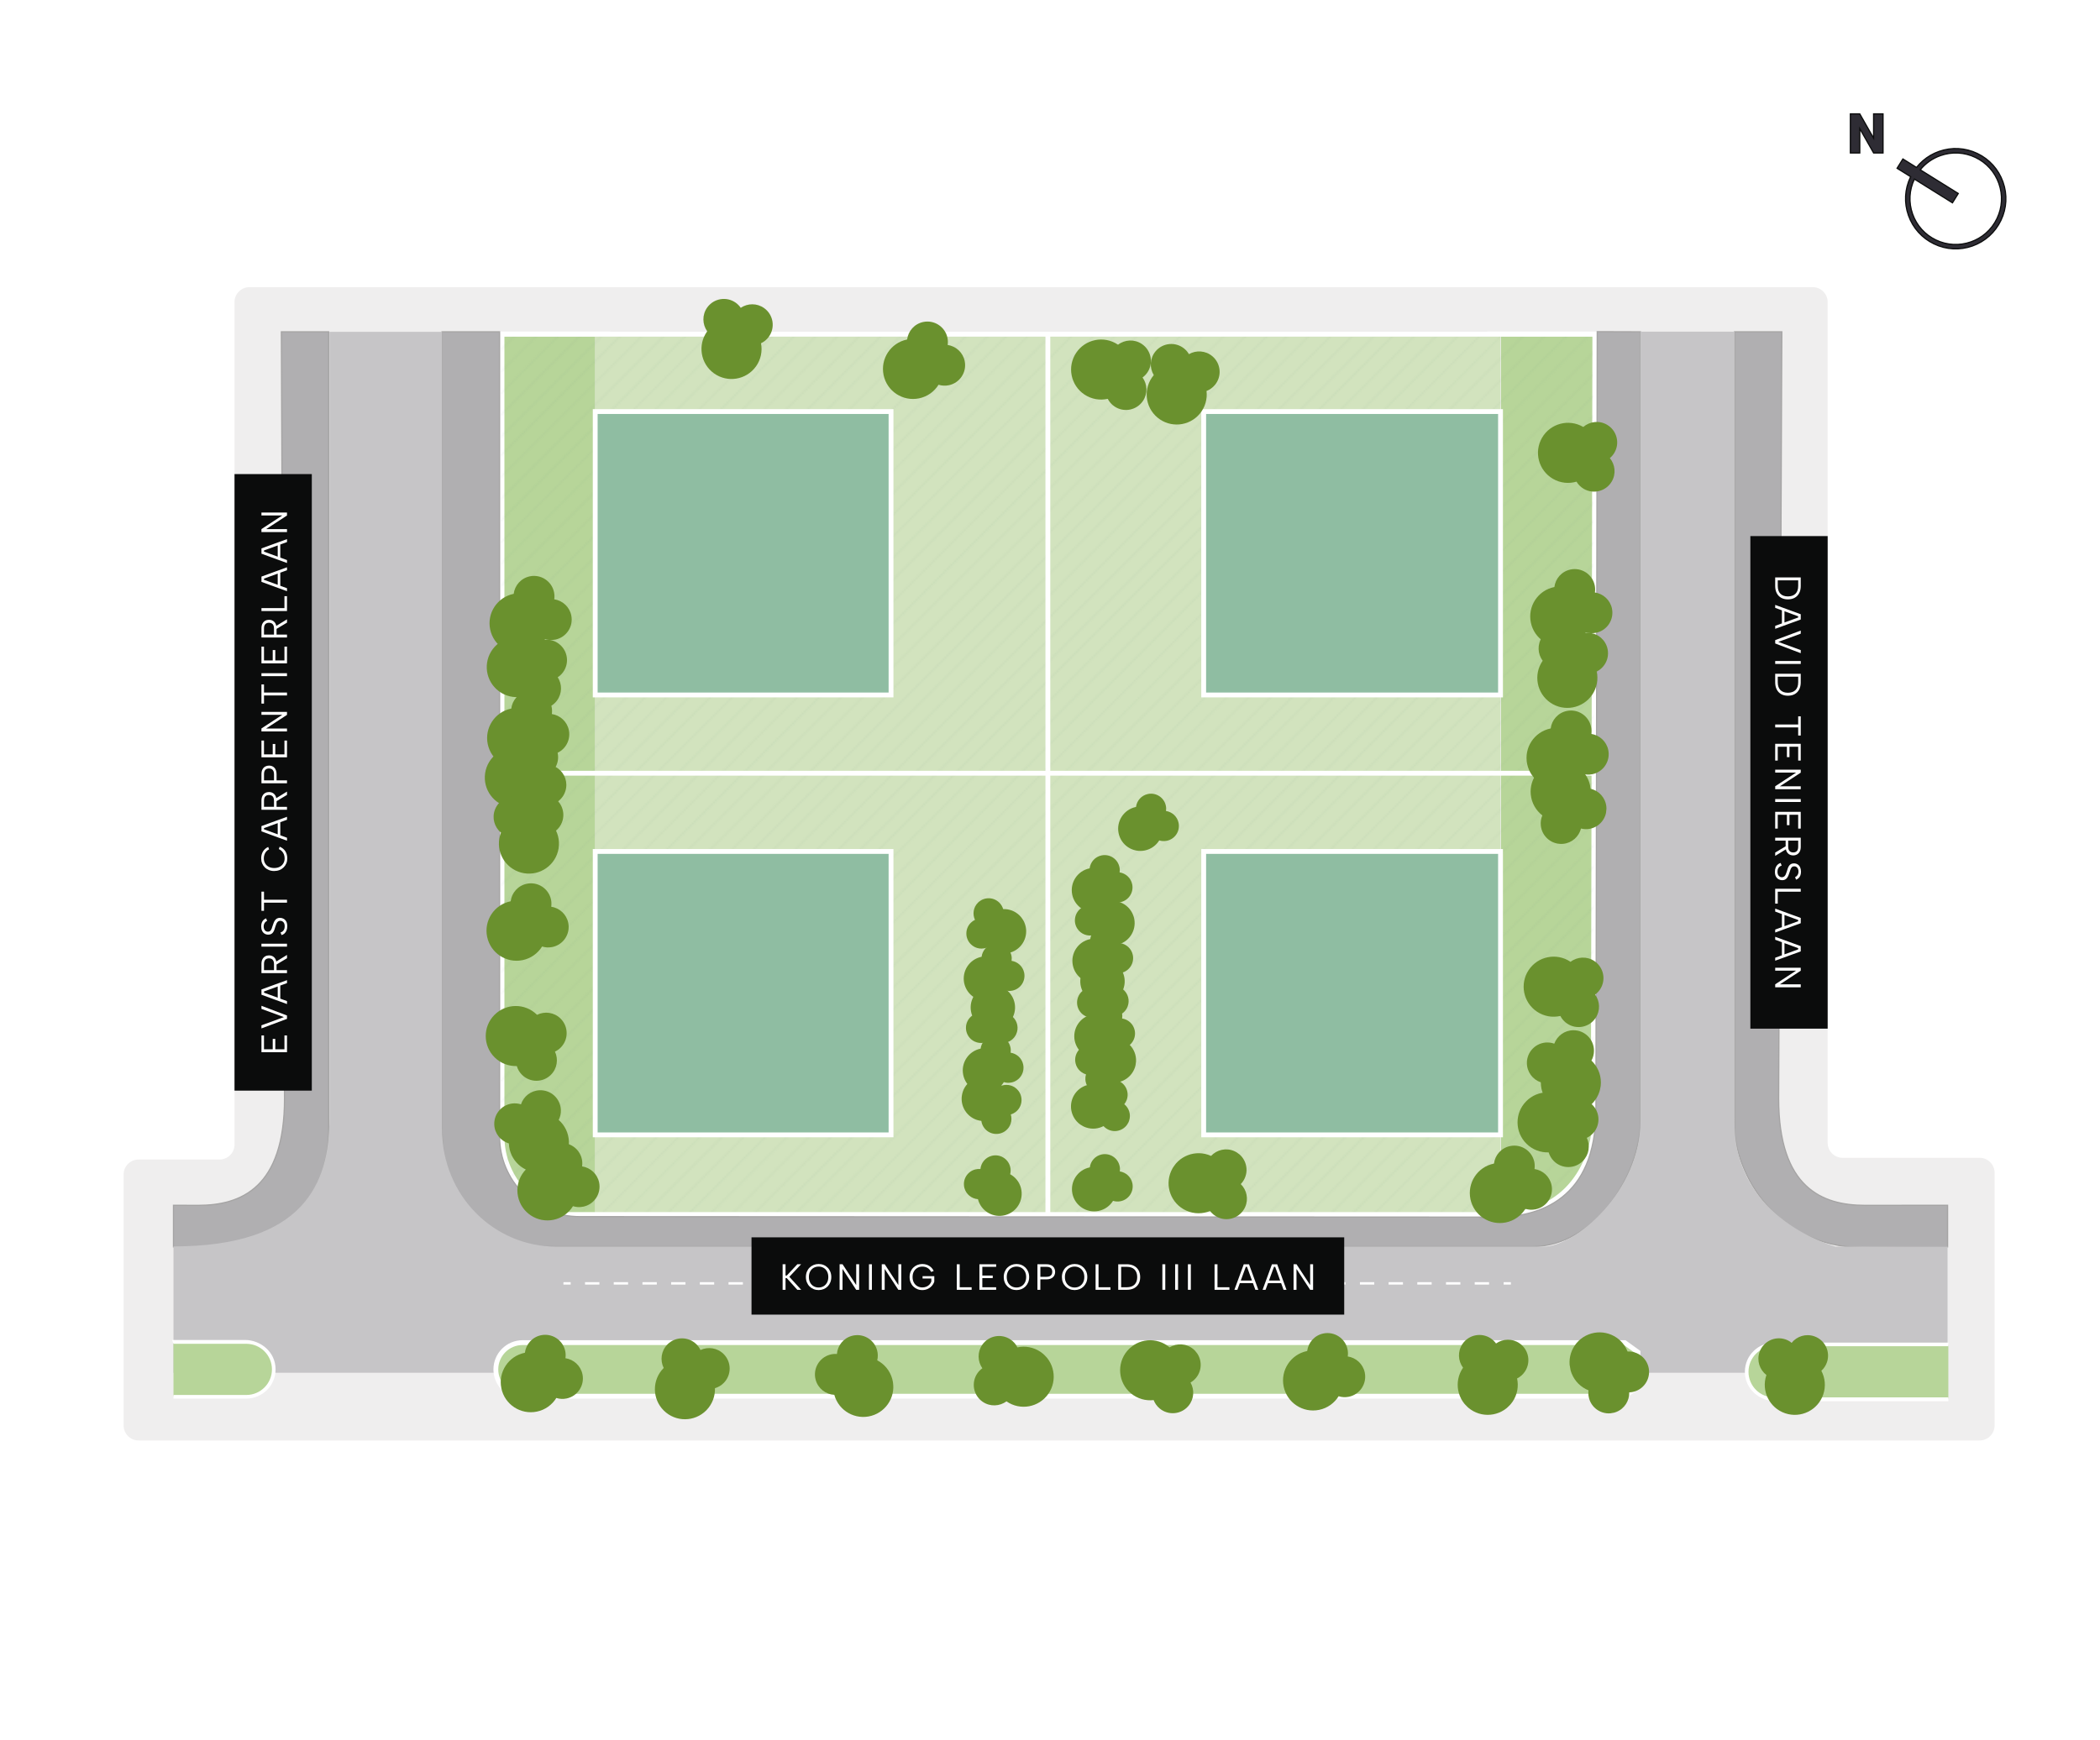 <?xml version="1.0" encoding="UTF-8"?>
<svg xmlns="http://www.w3.org/2000/svg" xmlns:xlink="http://www.w3.org/1999/xlink" viewBox="0 0 1740.05 1442.22">
  <defs>
    <pattern id="White_Grass_2" data-name="White Grass 2" x="0" y="0" width="200" height="200" patternTransform="translate(2509.06 6923.4) scale(1.6)" patternUnits="userSpaceOnUse" viewBox="0 0 200 200">
      <g>
        <rect width="200" height="200" fill="none" stroke-width="0"/>
        <line x1="400" y1="200" x2="200" y2="400" fill="#1d1d1c" stroke="#759b85" stroke-miterlimit="10" stroke-width=".5"/>
        <line x1="200" y1="200" x2="0" y2="400" fill="#1d1d1c" stroke="#759b85" stroke-miterlimit="10" stroke-width=".5"/>
        <line x1="0" y1="200" x2="-200" y2="400" fill="#1d1d1c" stroke="#759b85" stroke-miterlimit="10" stroke-width=".5"/>
        <line x1="400" y1="0" x2="200" y2="200" fill="#1d1d1c" stroke="#759b85" stroke-miterlimit="10" stroke-width=".5"/>
        <g>
          <line x1="200" y1="0" x2="0" y2="200" fill="#1d1d1c" stroke="#759b85" stroke-miterlimit="10" stroke-width=".5"/>
          <line x1="205.63" y1="5.63" x2="5.63" y2="205.63" fill="#1d1d1c" stroke="#759b85" stroke-miterlimit="10" stroke-width=".5"/>
          <line x1="211.26" y1="11.26" x2="11.26" y2="211.26" fill="#1d1d1c" stroke="#759b85" stroke-miterlimit="10" stroke-width=".5"/>
          <line x1="216.89" y1="16.89" x2="16.89" y2="216.89" fill="#1d1d1c" stroke="#759b85" stroke-miterlimit="10" stroke-width=".5"/>
          <line x1="222.52" y1="22.52" x2="22.52" y2="222.52" fill="#1d1d1c" stroke="#759b85" stroke-miterlimit="10" stroke-width=".5"/>
          <line x1="228.15" y1="28.15" x2="28.15" y2="228.15" fill="#1d1d1c" stroke="#759b85" stroke-miterlimit="10" stroke-width=".5"/>
          <line x1="233.78" y1="33.78" x2="33.78" y2="233.78" fill="#1d1d1c" stroke="#759b85" stroke-miterlimit="10" stroke-width=".5"/>
          <line x1="239.41" y1="39.41" x2="39.41" y2="239.41" fill="#1d1d1c" stroke="#759b85" stroke-miterlimit="10" stroke-width=".5"/>
          <line x1="245.03" y1="45.03" x2="45.03" y2="245.03" fill="#1d1d1c" stroke="#759b85" stroke-miterlimit="10" stroke-width=".5"/>
          <line x1="250.66" y1="50.66" x2="50.66" y2="250.66" fill="#1d1d1c" stroke="#759b85" stroke-miterlimit="10" stroke-width=".5"/>
          <line x1="256.29" y1="56.29" x2="56.29" y2="256.29" fill="#1d1d1c" stroke="#759b85" stroke-miterlimit="10" stroke-width=".5"/>
          <line x1="261.92" y1="61.92" x2="61.92" y2="261.92" fill="#1d1d1c" stroke="#759b85" stroke-miterlimit="10" stroke-width=".5"/>
          <line x1="267.55" y1="67.55" x2="67.55" y2="267.55" fill="#1d1d1c" stroke="#759b85" stroke-miterlimit="10" stroke-width=".5"/>
          <line x1="272.18" y1="73.18" x2="72.18" y2="273.18" fill="#1d1d1c" stroke="#759b85" stroke-miterlimit="10" stroke-width=".5"/>
          <line x1="277.81" y1="78.81" x2="77.81" y2="278.81" fill="#1d1d1c" stroke="#759b85" stroke-miterlimit="10" stroke-width=".5"/>
          <line x1="283.44" y1="84.44" x2="83.44" y2="284.44" fill="#1d1d1c" stroke="#759b85" stroke-miterlimit="10" stroke-width=".5"/>
          <line x1="289.07" y1="90.07" x2="89.07" y2="290.07" fill="#1d1d1c" stroke="#759b85" stroke-miterlimit="10" stroke-width=".5"/>
          <line x1="294.7" y1="95.7" x2="94.7" y2="295.7" fill="#1d1d1c" stroke="#759b85" stroke-miterlimit="10" stroke-width=".5"/>
        </g>
        <g>
          <line x1="0" y1="0" x2="-200" y2="200" fill="#1d1d1c" stroke="#759b85" stroke-miterlimit="10" stroke-width=".5"/>
          <line x1="5.63" y1="5.63" x2="-194.37" y2="205.63" fill="#1d1d1c" stroke="#759b85" stroke-miterlimit="10" stroke-width=".5"/>
          <line x1="11.26" y1="11.26" x2="-188.74" y2="211.26" fill="#1d1d1c" stroke="#759b85" stroke-miterlimit="10" stroke-width=".5"/>
          <line x1="16.89" y1="16.89" x2="-183.11" y2="216.89" fill="#1d1d1c" stroke="#759b85" stroke-miterlimit="10" stroke-width=".5"/>
          <line x1="22.52" y1="22.52" x2="-177.48" y2="222.52" fill="#1d1d1c" stroke="#759b85" stroke-miterlimit="10" stroke-width=".5"/>
          <line x1="28.15" y1="28.15" x2="-171.85" y2="228.15" fill="#1d1d1c" stroke="#759b85" stroke-miterlimit="10" stroke-width=".5"/>
          <line x1="33.78" y1="33.78" x2="-166.22" y2="233.78" fill="#1d1d1c" stroke="#759b85" stroke-miterlimit="10" stroke-width=".5"/>
          <line x1="39.41" y1="39.41" x2="-160.59" y2="239.41" fill="#1d1d1c" stroke="#759b85" stroke-miterlimit="10" stroke-width=".5"/>
          <line x1="45.03" y1="45.03" x2="-154.97" y2="245.03" fill="#1d1d1c" stroke="#759b85" stroke-miterlimit="10" stroke-width=".5"/>
          <line x1="50.66" y1="50.66" x2="-149.34" y2="250.66" fill="#1d1d1c" stroke="#759b85" stroke-miterlimit="10" stroke-width=".5"/>
          <line x1="56.29" y1="56.29" x2="-143.71" y2="256.29" fill="#1d1d1c" stroke="#759b85" stroke-miterlimit="10" stroke-width=".5"/>
          <line x1="61.92" y1="61.92" x2="-138.08" y2="261.92" fill="#1d1d1c" stroke="#759b85" stroke-miterlimit="10" stroke-width=".5"/>
          <line x1="67.55" y1="67.55" x2="-132.45" y2="267.55" fill="#1d1d1c" stroke="#759b85" stroke-miterlimit="10" stroke-width=".5"/>
          <line x1="72.18" y1="73.18" x2="-127.82" y2="273.18" fill="#1d1d1c" stroke="#759b85" stroke-miterlimit="10" stroke-width=".5"/>
          <line x1="77.81" y1="78.81" x2="-122.19" y2="278.81" fill="#1d1d1c" stroke="#759b85" stroke-miterlimit="10" stroke-width=".5"/>
          <line x1="83.44" y1="84.44" x2="-116.56" y2="284.44" fill="#1d1d1c" stroke="#759b85" stroke-miterlimit="10" stroke-width=".5"/>
          <line x1="89.07" y1="90.07" x2="-110.93" y2="290.07" fill="#1d1d1c" stroke="#759b85" stroke-miterlimit="10" stroke-width=".5"/>
          <line x1="94.7" y1="95.7" x2="-105.3" y2="295.7" fill="#1d1d1c" stroke="#759b85" stroke-miterlimit="10" stroke-width=".5"/>
        </g>
        <line x1="400" y1="-200" x2="200" y2="0" fill="#1d1d1c" stroke="#759b85" stroke-miterlimit="10" stroke-width=".5"/>
        <g>
          <line x1="200" y1="-200" x2="0" y2="0" fill="#1d1d1c" stroke="#759b85" stroke-miterlimit="10" stroke-width=".5"/>
          <line x1="205.63" y1="-194.37" x2="5.63" y2="5.63" fill="#1d1d1c" stroke="#759b85" stroke-miterlimit="10" stroke-width=".5"/>
          <line x1="211.26" y1="-188.74" x2="11.26" y2="11.26" fill="#1d1d1c" stroke="#759b85" stroke-miterlimit="10" stroke-width=".5"/>
          <line x1="216.89" y1="-183.11" x2="16.89" y2="16.89" fill="#1d1d1c" stroke="#759b85" stroke-miterlimit="10" stroke-width=".5"/>
          <line x1="222.52" y1="-177.48" x2="22.52" y2="22.52" fill="#1d1d1c" stroke="#759b85" stroke-miterlimit="10" stroke-width=".5"/>
          <line x1="228.15" y1="-171.85" x2="28.15" y2="28.15" fill="#1d1d1c" stroke="#759b85" stroke-miterlimit="10" stroke-width=".5"/>
          <line x1="233.78" y1="-166.22" x2="33.78" y2="33.78" fill="#1d1d1c" stroke="#759b85" stroke-miterlimit="10" stroke-width=".5"/>
          <line x1="239.41" y1="-160.59" x2="39.41" y2="39.41" fill="#1d1d1c" stroke="#759b85" stroke-miterlimit="10" stroke-width=".5"/>
          <line x1="245.03" y1="-154.97" x2="45.03" y2="45.03" fill="#1d1d1c" stroke="#759b85" stroke-miterlimit="10" stroke-width=".5"/>
          <line x1="250.66" y1="-149.34" x2="50.66" y2="50.66" fill="#1d1d1c" stroke="#759b85" stroke-miterlimit="10" stroke-width=".5"/>
          <line x1="256.29" y1="-143.71" x2="56.29" y2="56.29" fill="#1d1d1c" stroke="#759b85" stroke-miterlimit="10" stroke-width=".5"/>
          <line x1="261.92" y1="-138.08" x2="61.92" y2="61.92" fill="#1d1d1c" stroke="#759b85" stroke-miterlimit="10" stroke-width=".5"/>
          <line x1="267.55" y1="-132.45" x2="67.55" y2="67.55" fill="#1d1d1c" stroke="#759b85" stroke-miterlimit="10" stroke-width=".5"/>
          <line x1="272.18" y1="-126.82" x2="72.18" y2="73.18" fill="#1d1d1c" stroke="#759b85" stroke-miterlimit="10" stroke-width=".5"/>
          <line x1="277.81" y1="-121.19" x2="77.81" y2="78.81" fill="#1d1d1c" stroke="#759b85" stroke-miterlimit="10" stroke-width=".5"/>
          <line x1="283.44" y1="-115.56" x2="83.44" y2="84.44" fill="#1d1d1c" stroke="#759b85" stroke-miterlimit="10" stroke-width=".5"/>
          <line x1="289.07" y1="-109.93" x2="89.07" y2="90.07" fill="#1d1d1c" stroke="#759b85" stroke-miterlimit="10" stroke-width=".5"/>
          <line x1="294.7" y1="-104.3" x2="94.7" y2="95.7" fill="#1d1d1c" stroke="#759b85" stroke-miterlimit="10" stroke-width=".5"/>
        </g>
        <g>
          <line x1="0" y1="-200" x2="-200" y2="0" fill="#1d1d1c" stroke="#759b85" stroke-miterlimit="10" stroke-width=".5"/>
          <line x1="5.63" y1="-194.37" x2="-194.37" y2="5.63" fill="#1d1d1c" stroke="#759b85" stroke-miterlimit="10" stroke-width=".5"/>
          <line x1="11.26" y1="-188.74" x2="-188.74" y2="11.26" fill="#1d1d1c" stroke="#759b85" stroke-miterlimit="10" stroke-width=".5"/>
          <line x1="16.89" y1="-183.11" x2="-183.11" y2="16.89" fill="#1d1d1c" stroke="#759b85" stroke-miterlimit="10" stroke-width=".5"/>
          <line x1="22.52" y1="-177.48" x2="-177.48" y2="22.52" fill="#1d1d1c" stroke="#759b85" stroke-miterlimit="10" stroke-width=".5"/>
          <line x1="28.15" y1="-171.85" x2="-171.85" y2="28.15" fill="#1d1d1c" stroke="#759b85" stroke-miterlimit="10" stroke-width=".5"/>
          <line x1="33.78" y1="-166.22" x2="-166.22" y2="33.78" fill="#1d1d1c" stroke="#759b85" stroke-miterlimit="10" stroke-width=".5"/>
          <line x1="39.41" y1="-160.59" x2="-160.59" y2="39.41" fill="#1d1d1c" stroke="#759b85" stroke-miterlimit="10" stroke-width=".5"/>
          <line x1="45.03" y1="-154.97" x2="-154.97" y2="45.03" fill="#1d1d1c" stroke="#759b85" stroke-miterlimit="10" stroke-width=".5"/>
          <line x1="50.66" y1="-149.34" x2="-149.34" y2="50.66" fill="#1d1d1c" stroke="#759b85" stroke-miterlimit="10" stroke-width=".5"/>
          <line x1="56.29" y1="-143.71" x2="-143.71" y2="56.29" fill="#1d1d1c" stroke="#759b85" stroke-miterlimit="10" stroke-width=".5"/>
          <line x1="61.92" y1="-138.08" x2="-138.08" y2="61.92" fill="#1d1d1c" stroke="#759b85" stroke-miterlimit="10" stroke-width=".5"/>
          <line x1="67.55" y1="-132.45" x2="-132.45" y2="67.55" fill="#1d1d1c" stroke="#759b85" stroke-miterlimit="10" stroke-width=".5"/>
          <line x1="72.18" y1="-126.82" x2="-127.82" y2="73.18" fill="#1d1d1c" stroke="#759b85" stroke-miterlimit="10" stroke-width=".5"/>
          <line x1="77.81" y1="-121.19" x2="-122.19" y2="78.81" fill="#1d1d1c" stroke="#759b85" stroke-miterlimit="10" stroke-width=".5"/>
          <line x1="83.44" y1="-115.56" x2="-116.56" y2="84.44" fill="#1d1d1c" stroke="#759b85" stroke-miterlimit="10" stroke-width=".5"/>
          <line x1="89.07" y1="-109.93" x2="-110.93" y2="90.07" fill="#1d1d1c" stroke="#759b85" stroke-miterlimit="10" stroke-width=".5"/>
          <line x1="94.7" y1="-104.3" x2="-105.3" y2="95.7" fill="#1d1d1c" stroke="#759b85" stroke-miterlimit="10" stroke-width=".5"/>
        </g>
      </g>
    </pattern>
    <clipPath id="clippath">
      <rect x="414.89" y="1106.32" width="68.09" height="64.17" fill="none" stroke-width="0"/>
    </clipPath>
    <clipPath id="clippath-1">
      <rect x="414.89" y="1106.32" width="68.09" height="64.17" fill="none" stroke-width="0"/>
    </clipPath>
    <clipPath id="clippath-2">
      <rect x="537.11" y="1108.28" width="68.09" height="64.17" transform="translate(-536.62 508.31) rotate(-33.69)" fill="none" stroke-width="0"/>
    </clipPath>
    <clipPath id="clippath-3">
      <rect x="537.11" y="1108.28" width="68.09" height="64.17" transform="translate(-536.62 508.31) rotate(-33.69)" fill="none" stroke-width="0"/>
    </clipPath>
    <clipPath id="clippath-4">
      <rect x="675.41" y="1106.82" width="64.17" height="68.09" transform="translate(-78.09 52.3) rotate(-4.01)" fill="none" stroke-width="0"/>
    </clipPath>
    <clipPath id="clippath-5">
      <rect x="675.41" y="1106.82" width="64.17" height="68.09" transform="translate(-78.09 52.3) rotate(-4.01)" fill="none" stroke-width="0"/>
    </clipPath>
    <clipPath id="clippath-6">
      <rect x="804.58" y="1105.37" width="64.17" height="68.09" transform="translate(-555.56 894.47) rotate(-43.73)" fill="none" stroke-width="0"/>
    </clipPath>
    <clipPath id="clippath-7">
      <rect x="804.58" y="1105.37" width="64.17" height="68.09" transform="translate(-555.56 894.47) rotate(-43.73)" fill="none" stroke-width="0"/>
    </clipPath>
    <clipPath id="clippath-8">
      <rect x="932.26" y="1104.37" width="64.17" height="68.09" transform="translate(-498.55 845.35) rotate(-38.4)" fill="none" stroke-width="0"/>
    </clipPath>
    <clipPath id="clippath-9">
      <rect x="932.26" y="1104.37" width="64.17" height="68.09" transform="translate(-498.55 845.35) rotate(-38.4)" fill="none" stroke-width="0"/>
    </clipPath>
    <clipPath id="clippath-10">
      <rect x="1063.11" y="1104.87" width="68.09" height="64.17" fill="none" stroke-width="0"/>
    </clipPath>
    <clipPath id="clippath-11">
      <rect x="1063.11" y="1104.87" width="68.09" height="64.17" fill="none" stroke-width="0"/>
    </clipPath>
    <clipPath id="clippath-12">
      <rect x="1302.01" y="1102.92" width="64.17" height="68.09" transform="translate(-177.72 249.88) rotate(-10.04)" fill="none" stroke-width="0"/>
    </clipPath>
    <clipPath id="clippath-13">
      <rect x="1302.01" y="1102.92" width="64.17" height="68.09" transform="translate(-177.71 249.88) rotate(-10.04)" fill="none" stroke-width="0"/>
    </clipPath>
    <clipPath id="clippath-14">
      <rect x="1200.28" y="1104.16" width="68.09" height="64.17" transform="translate(-442.9 1175.35) rotate(-43.97)" fill="none" stroke-width="0"/>
    </clipPath>
    <clipPath id="clippath-15">
      <rect x="1200.28" y="1104.16" width="68.09" height="64.17" transform="translate(-442.9 1175.35) rotate(-43.97)" fill="none" stroke-width="0"/>
    </clipPath>
    <clipPath id="clippath-16">
      <rect x="1451.54" y="1104.16" width="68.09" height="64.17" transform="translate(-245.95 1843.22) rotate(-59.62)" fill="none" stroke-width="0"/>
    </clipPath>
    <clipPath id="clippath-17">
      <rect x="1451.54" y="1104.16" width="68.09" height="64.17" transform="translate(-245.95 1843.22) rotate(-59.62)" fill="none" stroke-width="0"/>
    </clipPath>
    <clipPath id="clippath-18">
      <rect x="1217.87" y="949.53" width="68.09" height="64.17" fill="none" stroke-width="0"/>
    </clipPath>
    <clipPath id="clippath-19">
      <rect x="1217.87" y="949.53" width="68.09" height="64.17" fill="none" stroke-width="0"/>
    </clipPath>
    <clipPath id="clippath-20">
      <rect x="1261.31" y="899.82" width="64.17" height="68.09" transform="translate(-300.87 876.52) rotate(-33.77)" fill="none" stroke-width="0"/>
    </clipPath>
    <clipPath id="clippath-21">
      <rect x="1261.31" y="899.82" width="64.17" height="68.09" transform="translate(-300.87 876.52) rotate(-33.77)" fill="none" stroke-width="0"/>
    </clipPath>
    <clipPath id="clippath-22">
      <rect x="1262.33" y="854.68" width="68.09" height="64.17" transform="translate(168.34 1979.69) rotate(-78.47)" fill="none" stroke-width="0"/>
    </clipPath>
    <clipPath id="clippath-23">
      <rect x="1262.33" y="854.68" width="68.09" height="64.17" transform="translate(168.34 1979.69) rotate(-78.47)" fill="none" stroke-width="0"/>
    </clipPath>
    <clipPath id="clippath-24">
      <rect x="1266.82" y="785.23" width="64.17" height="68.09" transform="translate(-201.37 1147.17) rotate(-44.57)" fill="none" stroke-width="0"/>
    </clipPath>
    <clipPath id="clippath-25">
      <rect x="1266.82" y="785.23" width="64.17" height="68.09" transform="translate(-201.37 1147.17) rotate(-44.57)" fill="none" stroke-width="0"/>
    </clipPath>
    <clipPath id="clippath-26">
      <rect x="1265.34" y="633.84" width="68.09" height="64.17" transform="translate(504.61 1890.76) rotate(-84.16)" fill="none" stroke-width="0"/>
    </clipPath>
    <clipPath id="clippath-27">
      <rect x="1265.34" y="633.84" width="68.09" height="64.17" transform="translate(504.62 1890.76) rotate(-84.16)" fill="none" stroke-width="0"/>
    </clipPath>
    <clipPath id="clippath-28">
      <rect x="1264.87" y="588.9" width="68.09" height="64.17" fill="none" stroke-width="0"/>
    </clipPath>
    <clipPath id="clippath-29">
      <rect x="1264.87" y="588.9" width="68.09" height="64.17" fill="none" stroke-width="0"/>
    </clipPath>
    <clipPath id="clippath-30">
      <rect x="1267.92" y="471.67" width="68.09" height="64.17" fill="none" stroke-width="0"/>
    </clipPath>
    <clipPath id="clippath-31">
      <rect x="1267.92" y="471.67" width="68.09" height="64.17" fill="none" stroke-width="0"/>
    </clipPath>
    <clipPath id="clippath-32">
      <rect x="1266.26" y="518.23" width="68.09" height="64.17" transform="translate(-18.18 1055.52) rotate(-43.9)" fill="none" stroke-width="0"/>
    </clipPath>
    <clipPath id="clippath-33">
      <rect x="1266.26" y="518.23" width="68.09" height="64.17" transform="translate(-18.19 1055.52) rotate(-43.9)" fill="none" stroke-width="0"/>
    </clipPath>
    <clipPath id="clippath-34">
      <rect x="1278.77" y="342.04" width="64.17" height="68.09" transform="translate(156.24 1101.79) rotate(-48.16)" fill="none" stroke-width="0"/>
    </clipPath>
    <clipPath id="clippath-35">
      <rect x="1278.77" y="342.04" width="64.17" height="68.09" transform="translate(156.24 1101.79) rotate(-48.16)" fill="none" stroke-width="0"/>
    </clipPath>
    <clipPath id="clippath-36">
      <rect x="943.66" y="283.55" width="68.09" height="64.17" transform="translate(15.81 676.6) rotate(-38.46)" fill="none" stroke-width="0"/>
    </clipPath>
    <clipPath id="clippath-37">
      <rect x="943.66" y="283.55" width="68.09" height="64.17" transform="translate(15.81 676.6) rotate(-38.46)" fill="none" stroke-width="0"/>
    </clipPath>
    <clipPath id="clippath-38">
      <rect x="891.84" y="273.74" width="64.17" height="68.09" transform="translate(49.12 735.66) rotate(-44.49)" fill="none" stroke-width="0"/>
    </clipPath>
    <clipPath id="clippath-39">
      <rect x="891.84" y="273.74" width="64.17" height="68.09" transform="translate(49.12 735.66) rotate(-44.49)" fill="none" stroke-width="0"/>
    </clipPath>
    <clipPath id="clippath-40">
      <rect x="731.6" y="266.51" width="68.09" height="64.17" fill="none" stroke-width="0"/>
    </clipPath>
    <clipPath id="clippath-41">
      <rect x="731.6" y="266.51" width="68.09" height="64.17" fill="none" stroke-width="0"/>
    </clipPath>
    <clipPath id="clippath-42">
      <rect x="573.95" y="245.66" width="68.09" height="64.17" transform="translate(-27.22 485.84) rotate(-42.69)" fill="none" stroke-width="0"/>
    </clipPath>
    <clipPath id="clippath-43">
      <rect x="573.95" y="245.66" width="68.09" height="64.17" transform="translate(-27.22 485.84) rotate(-42.69)" fill="none" stroke-width="0"/>
    </clipPath>
    <clipPath id="clippath-44">
      <rect x="405.62" y="477.32" width="68.09" height="64.17" fill="none" stroke-width="0"/>
    </clipPath>
    <clipPath id="clippath-45">
      <rect x="405.62" y="477.32" width="68.09" height="64.17" fill="none" stroke-width="0"/>
    </clipPath>
    <clipPath id="clippath-46">
      <rect x="407.58" y="520.98" width="64.17" height="68.09" transform="translate(-257.19 429.52) rotate(-41.41)" fill="none" stroke-width="0"/>
    </clipPath>
    <clipPath id="clippath-47">
      <rect x="407.58" y="520.98" width="64.17" height="68.09" transform="translate(-257.19 429.52) rotate(-41.41)" fill="none" stroke-width="0"/>
    </clipPath>
    <clipPath id="clippath-48">
      <rect x="403.62" y="572.41" width="68.09" height="64.17" fill="none" stroke-width="0"/>
    </clipPath>
    <clipPath id="clippath-49">
      <rect x="403.62" y="572.41" width="68.09" height="64.17" fill="none" stroke-width="0"/>
    </clipPath>
    <clipPath id="clippath-50">
      <rect x="405.58" y="606.81" width="64.17" height="68.09" transform="translate(-314.42 832.22) rotate(-69.95)" fill="none" stroke-width="0"/>
    </clipPath>
    <clipPath id="clippath-51">
      <rect x="405.58" y="606.81" width="64.17" height="68.09" transform="translate(-314.42 832.22) rotate(-69.95)" fill="none" stroke-width="0"/>
    </clipPath>
    <clipPath id="clippath-52">
      <rect x="403.11" y="655.53" width="68.09" height="64.17" transform="translate(-377.66 684.36) rotate(-57.32)" fill="none" stroke-width="0"/>
    </clipPath>
    <clipPath id="clippath-53">
      <rect x="403.11" y="655.53" width="68.09" height="64.17" transform="translate(-377.66 684.36) rotate(-57.32)" fill="none" stroke-width="0"/>
    </clipPath>
    <clipPath id="clippath-54">
      <rect x="403.11" y="732.13" width="68.09" height="64.17" fill="none" stroke-width="0"/>
    </clipPath>
    <clipPath id="clippath-55">
      <rect x="403.11" y="732.13" width="68.09" height="64.17" fill="none" stroke-width="0"/>
    </clipPath>
    <clipPath id="clippath-56">
      <rect x="406.35" y="828.29" width="64.17" height="68.09" transform="translate(-404.37 387.44) rotate(-33.65)" fill="none" stroke-width="0"/>
    </clipPath>
    <clipPath id="clippath-57">
      <rect x="406.34" y="828.29" width="64.17" height="68.09" transform="translate(-404.37 387.44) rotate(-33.65)" fill="none" stroke-width="0"/>
    </clipPath>
    <clipPath id="clippath-58">
      <rect x="406.9" y="904.64" width="68.09" height="64.17" transform="translate(-555.9 1216.36) rotate(-80.46)" fill="none" stroke-width="0"/>
    </clipPath>
    <clipPath id="clippath-59">
      <rect x="406.9" y="904.64" width="68.09" height="64.17" transform="translate(-555.9 1216.36) rotate(-80.46)" fill="none" stroke-width="0"/>
    </clipPath>
    <clipPath id="clippath-60">
      <rect x="428.7" y="947.34" width="68.09" height="64.17" fill="none" stroke-width="0"/>
    </clipPath>
    <clipPath id="clippath-61">
      <rect x="428.7" y="947.34" width="68.09" height="64.17" fill="none" stroke-width="0"/>
    </clipPath>
    <clipPath id="clippath-62">
      <rect x="972.7" y="946.17" width="64.17" height="68.09" transform="translate(-378.1 1221.14) rotate(-54.17)" fill="none" stroke-width="0"/>
    </clipPath>
    <clipPath id="clippath-63">
      <rect x="972.7" y="946.17" width="64.17" height="68.09" transform="translate(-378.1 1221.14) rotate(-54.17)" fill="none" stroke-width="0"/>
    </clipPath>
    <clipPath id="clippath-64">
      <rect x="888.2" y="956.55" width="50.34" height="47.45" fill="none" stroke-width="0"/>
    </clipPath>
    <clipPath id="clippath-65">
      <rect x="888.2" y="956.55" width="50.34" height="47.45" fill="none" stroke-width="0"/>
    </clipPath>
    <clipPath id="clippath-66">
      <rect x="798.79" y="957.71" width="47.45" height="50.34" transform="translate(-50.14 44.23) rotate(-2.99)" fill="none" stroke-width="0"/>
    </clipPath>
    <clipPath id="clippath-67">
      <rect x="798.79" y="957.71" width="47.45" height="50.34" transform="translate(-50.14 44.23) rotate(-2.99)" fill="none" stroke-width="0"/>
    </clipPath>
    <clipPath id="clippath-68">
      <rect x="799.18" y="889.43" width="47.45" height="50.34" transform="translate(-311.2 437.65) rotate(-25.21)" fill="none" stroke-width="0"/>
    </clipPath>
    <clipPath id="clippath-69">
      <rect x="799.18" y="889.43" width="47.45" height="50.34" transform="translate(-311.2 437.65) rotate(-25.21)" fill="none" stroke-width="0"/>
    </clipPath>
    <clipPath id="clippath-70">
      <rect x="797.73" y="858.16" width="50.34" height="47.45" fill="none" stroke-width="0"/>
    </clipPath>
    <clipPath id="clippath-71">
      <rect x="797.73" y="858.16" width="50.34" height="47.45" fill="none" stroke-width="0"/>
    </clipPath>
    <clipPath id="clippath-72">
      <rect x="797.73" y="819.87" width="50.34" height="47.45" transform="translate(-345.35 998.5) rotate(-53.26)" fill="none" stroke-width="0"/>
    </clipPath>
    <clipPath id="clippath-73">
      <rect x="797.73" y="819.87" width="50.34" height="47.45" transform="translate(-345.35 998.5) rotate(-53.26)" fill="none" stroke-width="0"/>
    </clipPath>
    <clipPath id="clippath-74">
      <rect x="798.53" y="782.02" width="50.34" height="47.45" fill="none" stroke-width="0"/>
    </clipPath>
    <clipPath id="clippath-75">
      <rect x="798.53" y="782.01" width="50.34" height="47.45" fill="none" stroke-width="0"/>
    </clipPath>
    <clipPath id="clippath-76">
      <rect x="799.98" y="744.03" width="47.45" height="50.34" transform="translate(-288.67 588.1) rotate(-33.79)" fill="none" stroke-width="0"/>
    </clipPath>
    <clipPath id="clippath-77">
      <rect x="799.98" y="744.03" width="47.45" height="50.34" transform="translate(-288.67 588.1) rotate(-33.79)" fill="none" stroke-width="0"/>
    </clipPath>
    <clipPath id="clippath-78">
      <rect x="890.62" y="890.72" width="47.45" height="50.34" transform="translate(-339.07 1238.15) rotate(-59.47)" fill="none" stroke-width="0"/>
    </clipPath>
    <clipPath id="clippath-79">
      <rect x="890.61" y="890.72" width="47.45" height="50.34" transform="translate(-339.07 1238.15) rotate(-59.47)" fill="none" stroke-width="0"/>
    </clipPath>
    <clipPath id="clippath-80">
      <rect x="891.77" y="858.02" width="47.45" height="50.34" transform="translate(-87.93 1665.05) rotate(-81.9)" fill="none" stroke-width="0"/>
    </clipPath>
    <clipPath id="clippath-81">
      <rect x="891.77" y="858.02" width="47.45" height="50.34" transform="translate(-87.93 1665.05) rotate(-81.9)" fill="none" stroke-width="0"/>
    </clipPath>
    <clipPath id="clippath-82">
      <rect x="890.13" y="829.82" width="50.34" height="47.45" fill="none" stroke-width="0"/>
    </clipPath>
    <clipPath id="clippath-83">
      <rect x="890.13" y="829.82" width="50.34" height="47.45" fill="none" stroke-width="0"/>
    </clipPath>
    <clipPath id="clippath-84">
      <rect x="889.17" y="798.23" width="50.34" height="47.45" transform="translate(-270.96 1148.61) rotate(-57.36)" fill="none" stroke-width="0"/>
    </clipPath>
    <clipPath id="clippath-85">
      <rect x="889.17" y="798.23" width="50.34" height="47.45" transform="translate(-270.96 1148.61) rotate(-57.36)" fill="none" stroke-width="0"/>
    </clipPath>
    <clipPath id="clippath-86">
      <rect x="888.55" y="767.34" width="50.34" height="47.45" fill="none" stroke-width="0"/>
    </clipPath>
    <clipPath id="clippath-87">
      <rect x="888.55" y="767.34" width="50.34" height="47.45" fill="none" stroke-width="0"/>
    </clipPath>
    <clipPath id="clippath-88">
      <rect x="890.62" y="735.54" width="47.45" height="50.34" transform="translate(-214.14 384.89) rotate(-21.34)" fill="none" stroke-width="0"/>
    </clipPath>
    <clipPath id="clippath-89">
      <rect x="890.61" y="735.55" width="47.45" height="50.34" transform="translate(-214.14 384.89) rotate(-21.34)" fill="none" stroke-width="0"/>
    </clipPath>
    <clipPath id="clippath-90">
      <rect x="888.04" y="708.72" width="50.34" height="47.45" fill="none" stroke-width="0"/>
    </clipPath>
    <clipPath id="clippath-91">
      <rect x="888.04" y="708.72" width="50.34" height="47.45" fill="none" stroke-width="0"/>
    </clipPath>
    <clipPath id="clippath-92">
      <rect x="926.48" y="657.82" width="50.34" height="47.45" fill="none" stroke-width="0"/>
    </clipPath>
    <clipPath id="clippath-93">
      <rect x="926.48" y="657.82" width="50.34" height="47.45" fill="none" stroke-width="0"/>
    </clipPath>
  </defs>
  <g id="Basis">
    <path d="M206.73,237.98h1295.25c6.85,0,12.41,5.56,12.41,12.41v696.83c0,6.85,5.56,12.41,12.41,12.41h113.51c6.85,0,12.41,5.56,12.41,12.41v209.44c0,6.85-5.56,12.41-12.41,12.41H114.84c-6.85,0-12.41-5.56-12.41-12.41v-208.03c0-6.85,5.56-12.41,12.41-12.41h67.07c6.85,0,12.41-5.56,12.41-12.41V250.39c0-6.85,5.56-12.41,12.41-12.41Z" fill="#efeeee" stroke-width="0"/>
  </g>
  <g id="Gras">
    <path d="M413.96,275.01h79.23v733.39h-12.67c-36.74,0-66.57-29.83-66.57-66.57V275.01h0Z" fill="#b7d599" stroke-width="0"/>
    <path d="M415.96,276.79h87.53v731.6h-20.96c-36.74,0-66.57-29.83-66.57-66.57V276.79h0Z" fill="none" stroke="#fff" stroke-miterlimit="10" stroke-width="4"/>
    <path d="M1321.53,277.75h0c.25,0,.46.21.46.46v729.47c0,.25-.21.46-.46.46h-77.32c-.25,0-.46-.21-.46-.46V355.52c0-42.92,34.85-77.77,77.77-77.77Z" transform="translate(2565.75 1285.88) rotate(-180)" fill="#b7d599" stroke-width="0"/>
    <path d="M1234.32,1006.62h9c69.83,0,76.85-65.36,76.85-65.36l1.3-664.47h-87.15s0,729.83,0,729.83Z" fill="none" stroke="#fff" stroke-miterlimit="10" stroke-width="4"/>
    <rect x="493.19" y="276.79" width="750.13" height="732.77" fill="#d2e3be" stroke-width="0"/>
  </g>
  <g id="Pattern">
    <path d="M414.96,276.79h905.6v660.51c0,39.88-32.38,72.26-72.26,72.26H484.41c-38.33,0-69.45-31.12-69.45-69.45V276.79h0Z" fill="url(#White_Grass_2)" opacity=".12" stroke-width="0"/>
  </g>
  <g id="Woningen">
    <rect x="493.19" y="341.11" width="245.11" height="234.89" fill="#8fbda2" stroke="#fff" stroke-miterlimit="10" stroke-width="4"/>
    <rect x="997.36" y="341.11" width="245.96" height="234.89" fill="#8fbda2" stroke="#fff" stroke-miterlimit="10" stroke-width="4"/>
    <rect x="997.36" y="705.71" width="245.96" height="234.89" fill="#8fbda2" stroke="#fff" stroke-miterlimit="10" stroke-width="4"/>
    <rect x="493.19" y="705.71" width="245.11" height="234.89" fill="#8fbda2" stroke="#fff" stroke-miterlimit="10" stroke-width="4"/>
  </g>
  <g id="Strokes">
    <line x1="868.26" y1="276.79" x2="868.26" y2="1009.56" fill="none" stroke="#fff" stroke-miterlimit="10" stroke-width="4"/>
    <line x1="415.96" y1="640.86" x2="1320.56" y2="640.86" fill="none" stroke="#fff" stroke-miterlimit="10" stroke-width="4"/>
    <line x1="413.31" y1="1006.62" x2="1322.67" y2="1006.62" fill="#bbd36a" stroke="#fff" stroke-miterlimit="10" stroke-width="4"/>
    <line x1="413.56" y1="277.01" x2="1322.93" y2="277.01" fill="#bbd36a" stroke="#fff" stroke-miterlimit="10" stroke-width="4"/>
  </g>
  <g id="Voetpad_grijs" data-name="Voetpad grijs">
    <path d="M1239.61,1008.76l-759.33-.37c-36.66-.02-66.32-29.74-66.32-66.4V275.01h-47.7v660.27c0,91,81.4,97.94,81.4,97.94h821.75c52.43,0,89.87-60.16,89.87-104.17V275.01l-35.82-.11-1.07,645.19c0,74.21-47.34,88.68-82.77,88.68-26.83,0-5,.79-5,.79" fill="#b0afb1" stroke="#a5a4a4" stroke-miterlimit="10"/>
    <path d="M1545.37,999.01l68.38-.05v34.5l-62.51.41c-79.85,4.09-114-62.96-114-100.01V275.01h39.15l-2.61,635.44c0,74.21,36.16,88.57,71.59,88.57" fill="#b0afb1" stroke="#a5a4a4" stroke-miterlimit="10"/>
    <path d="M164.17,999.01l-20.42-.05v34.5s14.55.41,14.55.41c79.5,0,115.04-42.85,114-100.01V275.01s-39.15,0-39.15,0l2.61,635.44c0,74.21-36.16,88.57-71.59,88.57" fill="#b0afb1" stroke="#a5a4a4" stroke-miterlimit="10"/>
  </g>
  <g id="Straat">
    <path d="M272.98,275.01v651.79c0,54.68-21.53,106.25-129.24,106.25v104.72h1470v-104.55h-92.77s-83.74-21.87-83.74-102.42V274.89h-77.96v654.15c0,58.85-54.53,104.17-79.99,104.17H460.56c-50.21,0-94.3-40.98-94.3-97.94V275.01h-93.28Z" fill="#c6c5c7" stroke-width="0"/>
    <g>
      <line x1="466.86" y1="1063.69" x2="472.86" y2="1063.69" fill="none" stroke="#fff" stroke-miterlimit="10" stroke-width="2"/>
      <line x1="484.76" y1="1063.69" x2="1239.96" y2="1063.69" fill="none" stroke="#fff" stroke-dasharray="0 0 11.89 11.89" stroke-miterlimit="10" stroke-width="2"/>
      <line x1="1245.91" y1="1063.69" x2="1251.91" y2="1063.69" fill="none" stroke="#fff" stroke-miterlimit="10" stroke-width="2"/>
    </g>
    <g>
      <line x1="494.09" y1="1206.39" x2="500.09" y2="1206.39" fill="none" stroke="#fff" stroke-miterlimit="10" stroke-width="2"/>
      <line x1="512.16" y1="1206.39" x2="1230.58" y2="1206.39" fill="none" stroke="#fff" stroke-dasharray="0 0 12.07 12.07" stroke-miterlimit="10" stroke-width="2"/>
      <line x1="1236.62" y1="1206.39" x2="1242.62" y2="1206.39" fill="none" stroke="#fff" stroke-miterlimit="10" stroke-width="2"/>
    </g>
  </g>
  <g id="Groenzones">
    <path d="M1346.24,1157.2H433.07c-12.27,0-22.21-9.94-22.21-22.21h0c0-12.27,9.94-22.21,22.21-22.21h913.17s11,7.94,11,7.94v28.55s-11,7.94-11,7.94Z" fill="#b7d599" stroke="#fff" stroke-miterlimit="10" stroke-width="4"/>
    <g>
      <path d="M204.13,1112.77h-60.38v44.43h60.38c12.27,0,22.21-9.95,22.21-22.21h0c0-12.27-9.95-22.21-22.21-22.21Z" fill="#b7d599" stroke-width="0"/>
      <path d="M202.96,1110.6h-60.38l1.17,3.17h60.38c11.7,0,21.21,9.52,21.21,21.21s-9.52,21.21-21.21,21.21h-60.38v3h60.38c12.8,0,24.21-10.36,24.21-24.21,0-14.62-12.58-24.38-25.38-24.38Z" fill="#fff" stroke-width="0"/>
    </g>
    <g>
      <path d="M1470.01,1159.2h144.38v-44.43h-144.38c-12.27,0-22.21,9.95-22.21,22.21h0c0,12.27,9.95,22.21,22.21,22.21Z" fill="#b7d599" stroke-width="0"/>
      <path d="M1471.18,1161.37h143.21v-3.17h-144.38c-11.7,0-21.21-9.52-21.21-21.21s9.52-21.21,21.21-21.21h144.38v-3h-144.38c-12.8,0-24.21,10.36-24.21,24.21,0,14.62,12.58,24.38,25.38,24.38Z" fill="#fff" stroke-width="0"/>
    </g>
    <g id="boom">
      <g clip-path="url(#clippath)">
        <g clip-path="url(#clippath-1)">
          <path d="M444.83,1169.98c6.97-1.44,12.65-5.67,16.13-11.29,2.66.84,5.56,1.03,8.49.42,9.18-1.89,15.08-10.87,13.18-20.05-1.48-7.16-7.27-12.31-14.11-13.34.28-1.9.25-3.87-.16-5.86-1.9-9.18-10.88-15.08-20.05-13.18-7.31,1.51-12.52,7.51-13.39,14.52-.05.01-.11.02-.16.03-13.46,2.78-22.12,15.95-19.34,29.41,2.78,13.46,15.95,22.12,29.41,19.34" fill="#6a912e" stroke-width="0"/>
        </g>
      </g>
    </g>
    <g id="boom-2" data-name="boom">
      <g clip-path="url(#clippath-2)">
        <g clip-path="url(#clippath-3)">
          <path d="M585.24,1168.91c5-5.07,7.38-11.74,7.16-18.34,2.67-.78,5.2-2.23,7.3-4.36,6.59-6.67,6.52-17.41-.15-24-5.2-5.14-12.88-6.21-19.14-3.27-.82-1.74-1.94-3.36-3.38-4.79-6.67-6.58-17.42-6.52-24,.15-5.24,5.31-6.25,13.19-3.09,19.51-.04.04-.08.08-.12.12-9.66,9.78-9.55,25.54.23,35.2,9.78,9.66,25.54,9.56,35.2-.22" fill="#6a912e" stroke-width="0"/>
        </g>
      </g>
    </g>
    <g id="boom-3" data-name="boom">
      <g clip-path="url(#clippath-4)">
        <g clip-path="url(#clippath-5)">
          <path d="M739.27,1142.76c-1.93-6.86-6.54-12.22-12.39-15.3.65-2.71.64-5.62-.17-8.5-2.53-9.02-11.9-14.29-20.93-11.75-7.04,1.98-11.77,8.12-12.32,15.01-1.91-.15-3.88.02-5.83.57-9.02,2.54-14.28,11.91-11.75,20.93,2.01,7.18,8.36,11.96,15.42,12.35.02.05.03.11.04.16,3.72,13.23,17.46,20.95,30.69,17.23,13.24-3.72,20.95-17.46,17.24-30.69" fill="#6a912e" stroke-width="0"/>
        </g>
      </g>
    </g>
    <g id="boom-4" data-name="boom">
      <g clip-path="url(#clippath-6)">
        <g clip-path="url(#clippath-7)">
          <path d="M862.32,1120.57c-5.86-4.04-12.85-5.22-19.3-3.85-1.23-2.5-3.1-4.73-5.56-6.42-7.71-5.32-18.28-3.38-23.6,4.34-4.15,6.02-3.87,13.76.12,19.41-1.57,1.11-2.97,2.49-4.12,4.16-5.32,7.72-3.38,18.29,4.34,23.6,6.14,4.24,14.08,3.86,19.75-.36.04.03.09.07.13.1,11.31,7.8,26.82,4.95,34.62-6.36,7.81-11.32,4.96-26.82-6.36-34.62" fill="#6a912e" stroke-width="0"/>
        </g>
      </g>
    </g>
    <g id="boom-5" data-name="boom">
      <g clip-path="url(#clippath-8)">
        <g clip-path="url(#clippath-9)">
          <path d="M937.05,1154.8c5.46,4.57,12.3,6.39,18.86,5.63,1,2.6,2.65,5,4.94,6.91,7.18,6.02,17.89,5.07,23.91-2.13,4.69-5.61,5.13-13.34,1.69-19.34,1.66-.96,3.19-2.21,4.49-3.76,6.01-7.19,5.06-17.89-2.13-23.91-5.72-4.79-13.66-5.15-19.7-1.48-.04-.03-.08-.08-.12-.11-10.54-8.82-26.24-7.42-35.06,3.12-8.82,10.54-7.43,26.24,3.11,35.06" fill="#6a912e" stroke-width="0"/>
        </g>
      </g>
    </g>
    <g id="boom-6" data-name="boom">
      <g clip-path="url(#clippath-10)">
        <g clip-path="url(#clippath-11)">
          <path d="M1093.04,1168.53c6.97-1.44,12.65-5.67,16.13-11.29,2.66.84,5.56,1.03,8.49.42,9.18-1.89,15.08-10.87,13.18-20.05-1.48-7.16-7.27-12.31-14.11-13.34.28-1.9.25-3.87-.16-5.86-1.9-9.18-10.88-15.08-20.05-13.18-7.31,1.51-12.52,7.51-13.39,14.52-.05.01-.11.02-.16.03-13.46,2.78-22.12,15.95-19.34,29.41,2.78,13.46,15.95,22.12,29.41,19.34" fill="#6a912e" stroke-width="0"/>
        </g>
      </g>
    </g>
    <g id="boom-7" data-name="boom">
      <g clip-path="url(#clippath-12)">
        <g clip-path="url(#clippath-13)">
          <path d="M1302.29,1138.41c2.64,6.62,7.79,11.47,13.92,13.91-.36,2.76-.04,5.66,1.06,8.43,3.46,8.71,13.33,12.96,22.04,9.49,6.79-2.7,10.85-9.31,10.67-16.22,1.92-.05,3.85-.43,5.74-1.18,8.71-3.47,12.96-13.34,9.49-22.04-2.76-6.93-9.57-11.02-16.63-10.66-.02-.05-.04-.11-.06-.16-5.08-12.77-19.56-19-32.33-13.91-12.77,5.08-19,19.56-13.92,32.33" fill="#6a912e" stroke-width="0"/>
        </g>
      </g>
    </g>
    <g id="boom-8" data-name="boom">
      <g clip-path="url(#clippath-14)">
        <g clip-path="url(#clippath-15)">
          <path d="M1253.28,1161.82c4.02-5.88,5.17-12.87,3.77-19.32,2.49-1.24,4.72-3.12,6.4-5.59,5.29-7.73,3.31-18.3-4.43-23.59-6.04-4.13-13.78-3.81-19.41.2-1.12-1.56-2.5-2.96-4.18-4.11-7.74-5.29-18.3-3.3-23.59,4.43-4.21,6.16-3.8,14.09.44,19.75-.03.04-.07.09-.1.13-7.76,11.34-4.84,26.84,6.5,34.59,11.35,7.76,26.84,4.85,34.6-6.5" fill="#6a912e" stroke-width="0"/>
        </g>
      </g>
    </g>
    <g id="boom-9" data-name="boom">
      <g clip-path="url(#clippath-16)">
        <g clip-path="url(#clippath-17)">
          <path d="M1510.74,1155.76c2.28-6.75,1.51-13.78-1.58-19.62,2.06-1.87,3.7-4.28,4.66-7.11,3.01-8.87-1.75-18.51-10.63-21.52-6.93-2.35-14.3.05-18.64,5.43-1.5-1.2-3.21-2.17-5.13-2.83-8.88-3-18.51,1.76-21.52,10.63-2.4,7.07.14,14.6,5.75,18.9-.02.05-.04.1-.06.16-4.41,13.02,2.58,27.15,15.59,31.55,13.02,4.41,27.15-2.57,31.56-15.59" fill="#6a912e" stroke-width="0"/>
        </g>
      </g>
    </g>
    <g id="boom-10" data-name="boom">
      <g clip-path="url(#clippath-18)">
        <g clip-path="url(#clippath-19)">
          <path d="M1247.8,1013.18c6.97-1.44,12.65-5.67,16.13-11.29,2.66.84,5.56,1.03,8.49.42,9.18-1.89,15.08-10.87,13.18-20.05-1.48-7.16-7.27-12.31-14.11-13.34.28-1.9.25-3.87-.16-5.86-1.9-9.18-10.88-15.08-20.05-13.18-7.31,1.51-12.52,7.51-13.39,14.52-.05.01-.11.02-.16.03-13.46,2.78-22.12,15.95-19.34,29.41,2.78,13.46,15.95,22.12,29.41,19.34" fill="#6a912e" stroke-width="0"/>
        </g>
      </g>
    </g>
    <g id="boom-11" data-name="boom">
      <g clip-path="url(#clippath-20)">
        <g clip-path="url(#clippath-21)">
          <path d="M1264.87,947.99c5.08,5,11.75,7.36,18.35,7.13.78,2.67,2.24,5.19,4.37,7.29,6.67,6.58,17.42,6.5,24-.19,5.13-5.21,6.19-12.89,3.24-19.14,1.73-.82,3.35-1.94,4.78-3.39,6.57-6.68,6.49-17.43-.19-24-5.31-5.24-13.2-6.23-19.51-3.07-.04-.04-.08-.08-.12-.12-9.79-9.64-25.55-9.52-35.2.28-9.65,9.8-9.52,25.55.27,35.2" fill="#6a912e" stroke-width="0"/>
        </g>
      </g>
    </g>
    <g id="boom-12" data-name="boom">
      <g clip-path="url(#clippath-22)">
        <g clip-path="url(#clippath-23)">
          <path d="M1326.48,897.1c-.02-7.12-3.03-13.53-7.83-18.06,1.35-2.44,2.12-5.24,2.11-8.23-.02-9.37-7.64-16.95-17.01-16.93-7.31.02-13.51,4.67-15.89,11.16-1.8-.65-3.74-1.02-5.77-1.02-9.37.03-16.95,7.64-16.93,17.01.02,7.46,4.85,13.77,11.55,16.03,0,.05,0,.11,0,.17.03,13.74,11.21,24.86,24.95,24.82,13.75-.03,24.86-11.2,24.83-24.95" fill="#6a912e" stroke-width="0"/>
        </g>
      </g>
    </g>
    <g id="boom-13" data-name="boom">
      <g clip-path="url(#clippath-24)">
        <g clip-path="url(#clippath-25)">
          <path d="M1273.54,838.49c5.92,3.96,12.92,5.03,19.36,3.57,1.27,2.48,3.17,4.68,5.66,6.34,7.79,5.21,18.33,3.12,23.54-4.68,4.06-6.08,3.66-13.82-.4-19.41,1.55-1.13,2.93-2.53,4.06-4.22,5.21-7.79,3.11-18.33-4.68-23.54-6.2-4.15-14.13-3.65-19.74.64-.05-.03-.09-.07-.14-.1-11.43-7.64-26.89-4.56-34.52,6.87-7.64,11.43-4.57,26.89,6.86,34.53" fill="#6a912e" stroke-width="0"/>
        </g>
      </g>
    </g>
    <g id="boom-14" data-name="boom">
      <g clip-path="url(#clippath-26)">
        <g clip-path="url(#clippath-27)">
          <path d="M1268.4,658.63c.73,7.09,4.35,13.16,9.58,17.19-1.1,2.56-1.59,5.43-1.28,8.4.95,9.32,9.28,16.11,18.61,15.16,7.27-.74,12.98-5.98,14.7-12.68,1.86.47,3.82.64,5.84.44,9.32-.95,16.11-9.28,15.16-18.61-.76-7.42-6.19-13.22-13.08-14.8,0-.05,0-.11-.01-.17-1.4-13.67-13.62-23.63-27.29-22.23-13.68,1.4-23.63,13.61-22.24,27.29" fill="#6a912e" stroke-width="0"/>
        </g>
      </g>
    </g>
    <g id="boom-15" data-name="boom">
      <g clip-path="url(#clippath-28)">
        <g clip-path="url(#clippath-29)">
          <path d="M1294.8,652.55c6.97-1.44,12.65-5.67,16.13-11.29,2.66.84,5.56,1.03,8.49.42,9.18-1.89,15.08-10.87,13.18-20.05-1.48-7.16-7.27-12.31-14.11-13.34.28-1.9.25-3.87-.16-5.86-1.9-9.18-10.88-15.08-20.05-13.18-7.31,1.51-12.52,7.51-13.39,14.52-.05.01-.11.02-.16.03-13.46,2.78-22.12,15.95-19.34,29.41,2.78,13.46,15.95,22.12,29.41,19.34" fill="#6a912e" stroke-width="0"/>
        </g>
      </g>
    </g>
    <g id="boom-16" data-name="boom">
      <g clip-path="url(#clippath-30)">
        <g clip-path="url(#clippath-31)">
          <path d="M1297.86,535.33c6.97-1.44,12.65-5.67,16.13-11.29,2.66.84,5.56,1.03,8.49.42,9.18-1.89,15.08-10.87,13.18-20.05-1.48-7.16-7.27-12.31-14.11-13.34.28-1.9.25-3.87-.16-5.86-1.9-9.18-10.88-15.08-20.05-13.18-7.31,1.51-12.52,7.51-13.39,14.52-.05.01-.11.02-.16.03-13.46,2.78-22.12,15.95-19.34,29.41,2.78,13.46,15.95,22.12,29.41,19.34" fill="#6a912e" stroke-width="0"/>
        </g>
      </g>
    </g>
    <g id="boom-17" data-name="boom">
      <g clip-path="url(#clippath-32)">
        <g clip-path="url(#clippath-33)">
          <path d="M1319.23,575.91c4.02-5.88,5.18-12.86,3.79-19.32,2.49-1.24,4.72-3.12,6.41-5.58,5.3-7.73,3.33-18.29-4.41-23.59-6.03-4.14-13.77-3.82-19.41.17-1.11-1.56-2.5-2.96-4.18-4.11-7.73-5.3-18.3-3.32-23.59,4.41-4.22,6.15-3.81,14.09.42,19.75-.03.04-.07.09-.1.13-7.77,11.34-4.87,26.83,6.46,34.6,11.34,7.77,26.83,4.88,34.6-6.46" fill="#6a912e" stroke-width="0"/>
        </g>
      </g>
    </g>
    <g id="boom-18" data-name="boom">
      <g clip-path="url(#clippath-34)">
        <g clip-path="url(#clippath-35)">
          <path d="M1286.74,396.86c6.16,3.58,13.21,4.21,19.54,2.35,1.42,2.4,3.46,4.48,6.04,5.98,8.1,4.71,18.49,1.96,23.2-6.15,3.68-6.32,2.79-14.02-1.61-19.35,1.48-1.23,2.77-2.71,3.79-4.47,4.71-8.1,1.96-18.49-6.15-23.2-6.45-3.75-14.33-2.76-19.66,1.88-.05-.03-.09-.06-.14-.09-11.88-6.91-27.12-2.87-34.02,9.01-6.91,11.89-2.88,27.12,9.01,34.03" fill="#6a912e" stroke-width="0"/>
        </g>
      </g>
    </g>
    <g id="boom-19" data-name="boom">
      <g clip-path="url(#clippath-36)">
        <g clip-path="url(#clippath-37)">
          <path d="M994.12,342.92c4.56-5.47,6.38-12.31,5.61-18.87,2.6-1,4.99-2.65,6.91-4.95,6.01-7.19,5.05-17.89-2.15-23.9-5.61-4.69-13.35-5.11-19.34-1.67-.96-1.66-2.21-3.18-3.77-4.49-7.19-6-17.9-5.04-23.9,2.15-4.78,5.73-5.13,13.66-1.46,19.7-.03.04-.08.08-.11.12-8.81,10.55-7.39,26.25,3.15,35.06,10.55,8.81,26.25,7.4,35.06-3.15" fill="#6a912e" stroke-width="0"/>
        </g>
      </g>
    </g>
    <g id="boom-20" data-name="boom">
      <g clip-path="url(#clippath-38)">
        <g clip-path="url(#clippath-39)">
          <path d="M898.52,326.97c5.92,3.96,12.91,5.05,19.35,3.6,1.27,2.48,3.16,4.69,5.65,6.35,7.78,5.22,18.32,3.14,23.55-4.65,4.07-6.07,3.68-13.81-.37-19.41,1.55-1.13,2.93-2.53,4.07-4.22,5.22-7.79,3.14-18.33-4.65-23.55-6.2-4.16-14.13-3.67-19.74.62-.05-.03-.09-.07-.14-.1-11.41-7.65-26.88-4.6-34.53,6.82-7.66,11.42-4.61,26.88,6.81,34.54" fill="#6a912e" stroke-width="0"/>
        </g>
      </g>
    </g>
    <g id="boom-21" data-name="boom">
      <g clip-path="url(#clippath-40)">
        <g clip-path="url(#clippath-41)">
          <path d="M761.54,330.17c6.97-1.44,12.65-5.67,16.13-11.29,2.66.84,5.56,1.03,8.49.42,9.18-1.89,15.08-10.87,13.18-20.05-1.48-7.16-7.27-12.31-14.11-13.34.28-1.9.25-3.87-.16-5.86-1.9-9.18-10.88-15.08-20.05-13.18-7.31,1.51-12.52,7.51-13.39,14.52-.05.01-.11.02-.16.03-13.46,2.78-22.12,15.95-19.34,29.41,2.78,13.46,15.95,22.12,29.41,19.34" fill="#6a912e" stroke-width="0"/>
        </g>
      </g>
    </g>
    <g id="boom-22" data-name="boom">
      <g clip-path="url(#clippath-42)">
        <g clip-path="url(#clippath-43)">
          <path d="M626.37,303.74c4.15-5.79,5.45-12.75,4.2-19.23,2.52-1.19,4.78-3.01,6.52-5.45,5.46-7.61,3.72-18.22-3.91-23.68-5.94-4.26-13.69-4.12-19.41-.24-1.08-1.59-2.44-3.01-4.09-4.2-7.62-5.46-18.22-3.71-23.68,3.91-4.35,6.06-4.11,14.01,0,19.75-.03.04-.07.09-.1.13-8.01,11.17-5.44,26.72,5.73,34.73,11.17,8.01,26.72,5.45,34.73-5.73" fill="#6a912e" stroke-width="0"/>
        </g>
      </g>
    </g>
    <g id="boom-23" data-name="boom">
      <g clip-path="url(#clippath-44)">
        <g clip-path="url(#clippath-45)">
          <path d="M435.55,540.98c6.97-1.44,12.65-5.67,16.13-11.29,2.66.84,5.56,1.03,8.49.42,9.18-1.89,15.08-10.87,13.18-20.05-1.48-7.16-7.27-12.31-14.11-13.34.28-1.9.25-3.87-.16-5.86-1.9-9.18-10.88-15.08-20.05-13.18-7.31,1.51-12.52,7.51-13.39,14.52-.05.01-.11.02-.16.03-13.46,2.78-22.12,15.95-19.34,29.41,2.78,13.46,15.95,22.12,29.41,19.34" fill="#6a912e" stroke-width="0"/>
        </g>
      </g>
    </g>
    <g id="boom-24" data-name="boom">
      <g clip-path="url(#clippath-46)">
        <g clip-path="url(#clippath-47)">
          <path d="M413.27,572.82c5.7,4.28,12.62,5.74,19.13,4.63,1.13,2.55,2.91,4.85,5.3,6.64,7.49,5.63,18.13,4.12,23.76-3.37,4.39-5.85,4.42-13.6.67-19.4,1.61-1.05,3.07-2.37,4.29-3.99,5.63-7.49,4.12-18.13-3.37-23.76-5.96-4.48-13.91-4.42-19.75-.45-.04-.03-.09-.07-.13-.1-10.99-8.26-26.59-6.04-34.85,4.95-8.26,10.99-6.04,26.59,4.95,34.85" fill="#6a912e" stroke-width="0"/>
        </g>
      </g>
    </g>
    <g id="boom-25" data-name="boom">
      <g clip-path="url(#clippath-48)">
        <g clip-path="url(#clippath-49)">
          <path d="M433.55,636.07c6.97-1.44,12.65-5.67,16.13-11.29,2.66.84,5.56,1.03,8.49.42,9.18-1.89,15.08-10.87,13.18-20.05-1.48-7.16-7.27-12.31-14.11-13.34.28-1.9.25-3.87-.16-5.86-1.9-9.18-10.88-15.08-20.05-13.18-7.31,1.51-12.52,7.51-13.39,14.52-.05.01-.11.02-.16.03-13.46,2.78-22.12,15.95-19.34,29.41,2.78,13.46,15.95,22.12,29.41,19.34" fill="#6a912e" stroke-width="0"/>
        </g>
      </g>
    </g>
    <g id="boom-26" data-name="boom">
      <g clip-path="url(#clippath-50)">
        <g clip-path="url(#clippath-51)">
          <path d="M422.98,669.1c7.05,1.04,13.83-.99,19.02-5.07,2.21,1.7,4.87,2.87,7.83,3.31,9.27,1.37,17.9-5.04,19.26-14.32,1.07-7.23-2.61-14.06-8.68-17.36.91-1.69,1.56-3.55,1.86-5.56,1.36-9.27-5.05-17.9-14.32-19.26-7.38-1.09-14.33,2.76-17.56,9.04-.05,0-.11-.02-.16-.03-13.6-2-26.25,7.4-28.25,21-2.01,13.6,7.39,26.25,21,28.25" fill="#6a912e" stroke-width="0"/>
        </g>
      </g>
    </g>
    <g id="boom-27" data-name="boom">
      <g clip-path="url(#clippath-52)">
        <g clip-path="url(#clippath-53)">
          <path d="M461.51,708.12c2.55-6.65,2.06-13.71-.79-19.67,2.14-1.79,3.87-4.13,4.94-6.92,3.36-8.75-1.01-18.56-9.76-21.92-6.83-2.62-14.29-.52-18.84,4.67-1.45-1.26-3.12-2.3-5.02-3.03-8.75-3.36-18.57,1.01-21.92,9.76-2.68,6.96-.44,14.59,4.99,19.11-.02.05-.05.1-.06.15-4.93,12.83,1.49,27.23,14.32,32.15,12.83,4.93,27.23-1.48,32.16-14.32" fill="#6a912e" stroke-width="0"/>
        </g>
      </g>
    </g>
    <g id="boom-28" data-name="boom">
      <g clip-path="url(#clippath-54)">
        <g clip-path="url(#clippath-55)">
          <path d="M433.04,795.78c6.97-1.44,12.65-5.67,16.13-11.29,2.66.84,5.56,1.03,8.49.42,9.18-1.89,15.08-10.87,13.18-20.05-1.48-7.16-7.27-12.31-14.11-13.34.28-1.9.25-3.87-.16-5.86-1.9-9.18-10.88-15.08-20.05-13.18-7.31,1.51-12.52,7.51-13.39,14.52-.05.01-.11.02-.16.03-13.46,2.78-22.12,15.95-19.34,29.41,2.78,13.46,15.95,22.12,29.41,19.34" fill="#6a912e" stroke-width="0"/>
        </g>
      </g>
    </g>
    <g id="boom-29" data-name="boom">
      <g clip-path="url(#clippath-56)">
        <g clip-path="url(#clippath-57)">
          <path d="M409.88,876.4c5.07,5.01,11.73,7.39,18.33,7.17.78,2.68,2.23,5.2,4.35,7.3,6.66,6.59,17.41,6.53,24-.14,5.14-5.2,6.22-12.87,3.28-19.13,1.74-.82,3.36-1.93,4.79-3.38,6.59-6.67,6.53-17.41-.14-24-5.3-5.25-13.19-6.26-19.51-3.11-.04-.04-.08-.08-.11-.12-9.77-9.66-25.53-9.57-35.2.2-9.67,9.78-9.58,25.53.2,35.2" fill="#6a912e" stroke-width="0"/>
        </g>
      </g>
    </g>
    <g id="boom-30" data-name="boom">
      <g clip-path="url(#clippath-58)">
        <g clip-path="url(#clippath-59)">
          <path d="M471.39,946.02c-.27-7.12-3.5-13.42-8.46-17.78,1.26-2.48,1.94-5.31,1.82-8.3-.35-9.36-8.22-16.68-17.59-16.32-7.31.27-13.34,5.13-15.49,11.7-1.83-.59-3.77-.89-5.8-.82-9.36.35-16.68,8.23-16.32,17.59.28,7.46,5.33,13.59,12.1,15.61,0,.05,0,.11,0,.17.51,13.73,12.07,24.45,25.8,23.94,13.74-.51,24.46-12.06,23.95-25.8" fill="#6a912e" stroke-width="0"/>
        </g>
      </g>
    </g>
    <g id="boom-31" data-name="boom">
      <g clip-path="url(#clippath-60)">
        <g clip-path="url(#clippath-61)">
          <path d="M458.63,1011c6.97-1.44,12.65-5.67,16.13-11.29,2.66.84,5.56,1.03,8.49.42,9.18-1.89,15.08-10.87,13.18-20.05-1.48-7.16-7.27-12.31-14.11-13.34.28-1.9.25-3.87-.16-5.86-1.9-9.18-10.88-15.08-20.05-13.18-7.31,1.51-12.52,7.51-13.39,14.52-.05.01-.11.02-.16.03-13.46,2.78-22.12,15.95-19.34,29.41,2.78,13.46,15.95,22.12,29.41,19.34" fill="#6a912e" stroke-width="0"/>
        </g>
      </g>
    </g>
    <g id="boom-32" data-name="boom">
      <g clip-path="url(#clippath-62)">
        <g clip-path="url(#clippath-63)">
          <path d="M982.97,1003.4c6.5,2.91,13.58,2.81,19.68.29,1.67,2.23,3.91,4.09,6.64,5.31,8.55,3.84,18.59.01,22.43-8.54,2.99-6.67,1.31-14.24-3.63-19.07,1.34-1.38,2.47-2.99,3.3-4.84,3.83-8.55,0-18.6-8.54-22.43-6.81-3.06-14.54-1.24-19.36,3.93-.05-.02-.1-.05-.15-.07-12.54-5.62-27.27-.01-32.89,12.53-5.63,12.54-.02,27.27,12.53,32.9" fill="#6a912e" stroke-width="0"/>
        </g>
      </g>
    </g>
    <g id="boom-33" data-name="boom">
      <g clip-path="url(#clippath-64)">
        <g clip-path="url(#clippath-65)">
          <path d="M910.33,1003.62c5.16-1.07,9.36-4.19,11.93-8.34,1.97.62,4.11.76,6.28.31,6.79-1.4,11.15-8.04,9.75-14.83-1.09-5.3-5.38-9.1-10.43-9.86.21-1.4.19-2.86-.12-4.33-1.4-6.79-8.04-11.15-14.83-9.75-5.4,1.11-9.26,5.55-9.9,10.73-.04,0-.08.01-.12.02-9.95,2.06-16.35,11.8-14.3,21.75,2.06,9.96,11.79,16.36,21.75,14.3" fill="#6a912e" stroke-width="0"/>
        </g>
      </g>
    </g>
    <g id="boom-34" data-name="boom">
      <g clip-path="url(#clippath-66)">
        <g clip-path="url(#clippath-67)">
          <path d="M845.98,984.7c-1.33-5.09-4.68-9.12-8.96-11.47.51-1.99.54-4.15-.02-6.28-1.75-6.7-8.61-10.72-15.32-8.96-5.23,1.37-8.81,5.84-9.3,10.93-1.41-.13-2.87-.04-4.32.34-6.7,1.76-10.72,8.61-8.96,15.32,1.39,5.34,6.03,8.95,11.23,9.33.01.04.02.08.03.12,2.57,9.83,12.63,15.71,22.46,13.14,9.83-2.57,15.72-12.63,13.15-22.46" fill="#6a912e" stroke-width="0"/>
        </g>
      </g>
    </g>
    <g id="boom-35" data-name="boom">
      <g clip-path="url(#clippath-68)">
        <g clip-path="url(#clippath-69)">
          <path d="M800.49,921.79c3.16,4.21,7.78,6.68,12.63,7.23.28,2.04,1.06,4.04,2.39,5.81,4.16,5.54,12.02,6.67,17.57,2.5,4.33-3.24,5.94-8.74,4.48-13.64,1.36-.41,2.67-1.05,3.87-1.95,5.54-4.16,6.66-12.03,2.5-17.57-3.31-4.41-8.96-6.01-13.93-4.39-.02-.03-.05-.07-.07-.1-6.1-8.13-17.64-9.77-25.76-3.67-8.13,6.1-9.78,17.64-3.67,25.77" fill="#6a912e" stroke-width="0"/>
        </g>
      </g>
    </g>
    <g id="boom-36" data-name="boom">
      <g clip-path="url(#clippath-70)">
        <g clip-path="url(#clippath-71)">
          <path d="M819.86,905.22c5.16-1.07,9.36-4.19,11.93-8.34,1.97.62,4.11.76,6.28.31,6.79-1.4,11.15-8.04,9.75-14.83-1.09-5.3-5.38-9.1-10.43-9.86.21-1.4.19-2.86-.12-4.33-1.4-6.79-8.04-11.15-14.83-9.75-5.4,1.11-9.26,5.55-9.9,10.73-.04,0-.08.01-.12.02-9.95,2.06-16.35,11.8-14.3,21.75,2.06,9.96,11.79,16.36,21.75,14.3" fill="#6a912e" stroke-width="0"/>
        </g>
      </g>
    </g>
    <g id="boom-37" data-name="boom">
      <g clip-path="url(#clippath-72)">
        <g clip-path="url(#clippath-73)">
          <path d="M806.01,827.2c-2.23,4.77-2.23,10.01-.45,14.55-1.67,1.21-3.07,2.84-4,4.84-2.94,6.27-.23,13.74,6.05,16.68,4.9,2.29,10.51,1.13,14.14-2.46,1,1.01,2.18,1.86,3.54,2.5,6.28,2.93,13.75.23,16.68-6.05,2.34-5,1.09-10.74-2.68-14.36.02-.04.04-.07.06-.11,4.3-9.2.33-20.16-8.88-24.46-9.21-4.31-20.16-.33-24.47,8.87" fill="#6a912e" stroke-width="0"/>
        </g>
      </g>
    </g>
    <g id="boom-38" data-name="boom">
      <g clip-path="url(#clippath-74)">
        <g clip-path="url(#clippath-75)">
          <path d="M820.66,829.08c5.16-1.07,9.36-4.19,11.93-8.34,1.97.62,4.11.76,6.28.31,6.79-1.4,11.15-8.04,9.75-14.83-1.09-5.3-5.38-9.1-10.43-9.86.21-1.4.19-2.86-.12-4.33-1.4-6.79-8.04-11.15-14.83-9.75-5.4,1.11-9.26,5.55-9.9,10.73-.04,0-.08.01-.12.02-9.95,2.06-16.35,11.8-14.3,21.75,2.06,9.96,11.79,16.36,21.75,14.3" fill="#6a912e" stroke-width="0"/>
        </g>
      </g>
    </g>
    <g id="boom-39" data-name="boom">
      <g clip-path="url(#clippath-76)">
        <g clip-path="url(#clippath-77)">
          <path d="M844.79,758.75c-3.75-3.69-8.69-5.44-13.57-5.27-.58-1.98-1.66-3.84-3.23-5.39-4.94-4.86-12.88-4.8-17.74.15-3.79,3.85-4.57,9.53-2.39,14.15-1.28.61-2.48,1.44-3.54,2.51-4.86,4.94-4.79,12.89.15,17.74,3.93,3.87,9.76,4.61,14.43,2.26.03.03.06.06.09.09,7.24,7.13,18.9,7.03,26.02-.21,7.13-7.25,7.03-18.9-.21-26.03" fill="#6a912e" stroke-width="0"/>
        </g>
      </g>
    </g>
    <g id="boom-40" data-name="boom">
      <g clip-path="url(#clippath-78)">
        <g clip-path="url(#clippath-79)">
          <path d="M899.86,934.46c4.98,1.7,10.19,1.14,14.51-1.13,1.38,1.53,3.16,2.74,5.25,3.46,6.56,2.24,13.69-1.26,15.93-7.82,1.75-5.12,0-10.57-3.97-13.79.89-1.1,1.61-2.37,2.1-3.79,2.24-6.56-1.26-13.69-7.82-15.93-5.22-1.79-10.79.08-13.98,4.21-.04-.01-.08-.03-.12-.04-9.62-3.28-20.08,1.85-23.36,11.47-3.29,9.62,1.85,20.08,11.47,23.37" fill="#6a912e" stroke-width="0"/>
        </g>
      </g>
    </g>
    <g id="boom-41" data-name="boom">
      <g clip-path="url(#clippath-80)">
        <g clip-path="url(#clippath-81)">
          <path d="M921.79,860.52c-5.26.33-9.85,2.83-12.98,6.58-1.86-.89-3.96-1.33-6.17-1.19-6.91.43-12.17,6.39-11.74,13.31.34,5.4,4.04,9.77,8.94,11.23-.4,1.36-.59,2.8-.5,4.31.43,6.92,6.39,12.17,13.31,11.74,5.51-.34,9.95-4.19,11.32-9.23.04,0,.08,0,.12,0,10.14-.63,17.85-9.37,17.22-19.51-.63-10.15-9.37-17.86-19.51-17.22" fill="#6a912e" stroke-width="0"/>
        </g>
      </g>
    </g>
    <g id="boom-42" data-name="boom">
      <g clip-path="url(#clippath-82)">
        <g clip-path="url(#clippath-83)">
          <path d="M912.26,876.88c5.16-1.07,9.36-4.19,11.93-8.34,1.97.62,4.11.76,6.28.31,6.79-1.4,11.15-8.04,9.75-14.83-1.09-5.3-5.38-9.1-10.43-9.86.21-1.4.19-2.86-.12-4.33-1.4-6.79-8.04-11.15-14.83-9.75-5.4,1.11-9.26,5.55-9.9,10.73-.04,0-.08.01-.12.02-9.95,2.06-16.35,11.8-14.3,21.75,2.06,9.96,11.79,16.36,21.75,14.3" fill="#6a912e" stroke-width="0"/>
        </g>
      </g>
    </g>
    <g id="boom-43" data-name="boom">
      <g clip-path="url(#clippath-84)">
        <g clip-path="url(#clippath-85)">
          <path d="M896.32,806.81c-1.88,4.92-1.51,10.14.6,14.54-1.58,1.32-2.86,3.05-3.65,5.12-2.48,6.47.75,13.73,7.23,16.21,5.05,1.94,10.56.38,13.93-3.47,1.07.93,2.31,1.7,3.71,2.24,6.47,2.48,13.73-.76,16.21-7.23,1.98-5.15.32-10.79-3.7-14.13.01-.04.03-.08.05-.11,3.64-9.49-1.11-20.13-10.6-23.77-9.49-3.64-20.13,1.11-23.77,10.6" fill="#6a912e" stroke-width="0"/>
        </g>
      </g>
    </g>
    <g id="boom-44" data-name="boom">
      <g clip-path="url(#clippath-86)">
        <g clip-path="url(#clippath-87)">
          <path d="M910.69,814.41c5.16-1.07,9.36-4.19,11.93-8.34,1.97.62,4.11.76,6.28.31,6.79-1.4,11.15-8.04,9.75-14.83-1.09-5.3-5.38-9.1-10.43-9.86.21-1.4.19-2.86-.12-4.33-1.4-6.79-8.04-11.15-14.83-9.75-5.4,1.11-9.26,5.55-9.9,10.73-.04,0-.08.01-.12.02-9.95,2.06-16.35,11.8-14.3,21.75,2.06,9.96,11.79,16.36,21.75,14.3" fill="#6a912e" stroke-width="0"/>
        </g>
      </g>
    </g>
    <g id="boom-45" data-name="boom">
      <g clip-path="url(#clippath-88)">
        <g clip-path="url(#clippath-89)">
          <path d="M937.19,755.05c-2.87-4.42-7.31-7.19-12.11-8.07-.14-2.06-.79-4.11-1.99-5.96-3.77-5.81-11.55-7.46-17.36-3.68-4.53,2.94-6.52,8.32-5.39,13.3-1.38.32-2.73.87-3.99,1.69-5.81,3.78-7.46,11.55-3.68,17.36,3,4.63,8.54,6.6,13.6,5.32.02.03.04.07.06.1,5.54,8.52,16.94,10.94,25.46,5.4,8.52-5.54,10.94-16.93,5.41-25.46" fill="#6a912e" stroke-width="0"/>
        </g>
      </g>
    </g>
    <g id="boom-46" data-name="boom">
      <g clip-path="url(#clippath-90)">
        <g clip-path="url(#clippath-91)">
          <path d="M910.17,755.78c5.16-1.07,9.36-4.19,11.93-8.34,1.97.62,4.11.76,6.28.31,6.79-1.4,11.15-8.04,9.75-14.83-1.09-5.3-5.38-9.1-10.43-9.86.21-1.4.19-2.86-.12-4.33-1.4-6.79-8.04-11.15-14.83-9.75-5.4,1.11-9.26,5.55-9.9,10.73-.04,0-.08.01-.12.02-9.95,2.06-16.35,11.8-14.3,21.75,2.06,9.96,11.79,16.36,21.75,14.3" fill="#6a912e" stroke-width="0"/>
        </g>
      </g>
    </g>
    <g id="boom-47" data-name="boom">
      <g clip-path="url(#clippath-92)">
        <g clip-path="url(#clippath-93)">
          <path d="M948.61,704.89c5.16-1.07,9.36-4.19,11.93-8.34,1.97.62,4.11.76,6.28.31,6.79-1.4,11.15-8.04,9.75-14.83-1.09-5.3-5.38-9.1-10.43-9.86.21-1.4.19-2.86-.12-4.33-1.4-6.79-8.04-11.15-14.83-9.75-5.4,1.11-9.26,5.55-9.9,10.73-.04,0-.08.01-.12.02-9.95,2.06-16.35,11.8-14.3,21.75,2.06,9.96,11.79,16.36,21.75,14.3" fill="#6a912e" stroke-width="0"/>
        </g>
      </g>
    </g>
  </g>
  <g id="Straatnaam">
    <g>
      <rect x="622.7" y="1025.54" width="491.11" height="64.05" fill="#0b0c0c" stroke-width="0"/>
      <g>
        <path d="M648.47,1047.85h2.42v9.35h1.03l8.74-9.35h3.12l-9.74,10.41,9.83,10.77h-3.21l-8.77-9.71h-1v9.71h-2.42v-21.17Z" fill="#fff" stroke-width="0"/>
        <path d="M678.32,1069.24c-1.49,0-2.88-.26-4.16-.79-1.28-.52-2.4-1.27-3.36-2.22-.96-.96-1.7-2.1-2.24-3.42-.53-1.32-.8-2.78-.8-4.37s.27-3.05.8-4.37c.53-1.32,1.28-2.46,2.24-3.42s2.08-1.7,3.36-2.22c1.28-.52,2.67-.79,4.16-.79s2.85.26,4.13.79c1.28.52,2.39,1.27,3.34,2.22s1.69,2.1,2.22,3.42c.53,1.32.8,2.78.8,4.37s-.27,3.05-.8,4.37c-.53,1.32-1.28,2.46-2.22,3.42-.95.96-2.06,1.7-3.34,2.22-1.28.52-2.66.79-4.13.79ZM678.32,1067.12c1.51,0,2.87-.35,4.08-1.06,1.21-.71,2.17-1.71,2.87-3.01.71-1.3,1.06-2.84,1.06-4.61s-.35-3.34-1.06-4.64c-.71-1.3-1.66-2.3-2.87-2.99-1.21-.7-2.57-1.04-4.08-1.04s-2.91.35-4.13,1.04-2.18,1.69-2.89,2.99-1.06,2.85-1.06,4.64.35,3.31,1.06,4.61c.71,1.3,1.67,2.3,2.89,3.01,1.22.71,2.6,1.06,4.13,1.06Z" fill="#fff" stroke-width="0"/>
        <path d="M711.87,1047.85v21.17h-2.45l-11.31-17.3v17.3h-2.42v-21.17h2.45l11.31,17.27v-17.27h2.42Z" fill="#fff" stroke-width="0"/>
        <path d="M720.03,1047.85h2.42v21.17h-2.42v-21.17Z" fill="#fff" stroke-width="0"/>
        <path d="M746.8,1047.85v21.17h-2.45l-11.31-17.3v17.3h-2.42v-21.17h2.45l11.31,17.27v-17.27h2.42Z" fill="#fff" stroke-width="0"/>
        <path d="M771.54,1054.2c-.77-1.51-1.79-2.63-3.05-3.34-1.27-.72-2.68-1.07-4.23-1.07s-2.91.35-4.14,1.06c-1.23.71-2.2,1.7-2.9,2.99-.71,1.29-1.06,2.82-1.06,4.6s.35,3.28,1.06,4.57c.71,1.29,1.67,2.29,2.9,2.99,1.23.71,2.61,1.06,4.14,1.06,1.15,0,2.22-.2,3.21-.59.99-.39,1.85-.96,2.57-1.69.72-.74,1.28-1.62,1.66-2.65v-2.45h-7.26v-1.97h9.71v4.54c-.46,1.35-1.17,2.55-2.12,3.6-.95,1.05-2.09,1.88-3.42,2.48-1.33.6-2.78.91-4.36.91s-2.88-.26-4.16-.79c-1.28-.52-2.4-1.27-3.36-2.22-.96-.96-1.7-2.1-2.24-3.42-.53-1.32-.8-2.78-.8-4.37s.27-3.05.8-4.37c.54-1.32,1.28-2.46,2.24-3.42.96-.96,2.08-1.7,3.36-2.22,1.28-.52,2.67-.79,4.16-.79,1.39,0,2.7.23,3.92.68,1.22.45,2.3,1.11,3.25,1.97.95.86,1.69,1.9,2.24,3.13l-2.12.79Z" fill="#fff" stroke-width="0"/>
        <path d="M795.2,1047.85v19.06h9.89v2.12h-12.31v-21.17h2.42Z" fill="#fff" stroke-width="0"/>
        <path d="M825.41,1049.97h-11.46v7.23h8.62v2.12h-8.62v7.59h11.46v2.12h-13.88v-21.17h13.88v2.12Z" fill="#fff" stroke-width="0"/>
        <path d="M842.26,1069.24c-1.49,0-2.88-.26-4.16-.79-1.28-.52-2.4-1.27-3.36-2.22-.96-.96-1.71-2.1-2.24-3.42-.54-1.32-.8-2.78-.8-4.37s.27-3.05.8-4.37c.53-1.32,1.28-2.46,2.24-3.42.96-.96,2.08-1.7,3.36-2.22,1.28-.52,2.67-.79,4.16-.79s2.85.26,4.13.79c1.28.52,2.39,1.27,3.34,2.22.95.96,1.69,2.1,2.22,3.42.53,1.32.8,2.78.8,4.37s-.27,3.05-.8,4.37c-.54,1.32-1.28,2.46-2.22,3.42-.95.96-2.06,1.7-3.34,2.22-1.28.52-2.66.79-4.13.79ZM842.26,1067.12c1.51,0,2.87-.35,4.08-1.06,1.21-.71,2.17-1.71,2.87-3.01.71-1.3,1.06-2.84,1.06-4.61s-.35-3.34-1.06-4.64c-.71-1.3-1.66-2.3-2.87-2.99s-2.57-1.04-4.08-1.04-2.91.35-4.13,1.04c-1.22.7-2.18,1.69-2.89,2.99-.71,1.3-1.06,2.85-1.06,4.64s.35,3.31,1.06,4.61c.71,1.3,1.67,2.3,2.89,3.01,1.22.71,2.6,1.06,4.13,1.06Z" fill="#fff" stroke-width="0"/>
        <path d="M874.29,1054.11c0,.83-.13,1.62-.41,2.37-.27.76-.7,1.43-1.29,2.01s-1.33,1.04-2.24,1.38c-.91.33-2,.5-3.27.5h-5.05v8.65h-2.42v-21.17h7.47c1.65,0,3.01.28,4.07.85,1.06.56,1.84,1.32,2.36,2.27.51.95.77,2,.77,3.15ZM867.09,1058.26c1.13,0,2.05-.17,2.75-.51.71-.34,1.22-.83,1.56-1.45s.5-1.35.5-2.18c0-1.31-.38-2.33-1.13-3.05s-1.98-1.09-3.67-1.09h-5.05v8.29h5.05Z" fill="#fff" stroke-width="0"/>
        <path d="M890.45,1069.24c-1.49,0-2.88-.26-4.16-.79-1.28-.52-2.4-1.27-3.36-2.22-.96-.96-1.71-2.1-2.24-3.42-.54-1.32-.8-2.78-.8-4.37s.27-3.05.8-4.37c.53-1.32,1.28-2.46,2.24-3.42.96-.96,2.08-1.7,3.36-2.22,1.28-.52,2.67-.79,4.16-.79s2.85.26,4.13.79c1.28.52,2.39,1.27,3.34,2.22.95.96,1.69,2.1,2.22,3.42.53,1.32.8,2.78.8,4.37s-.27,3.05-.8,4.37c-.54,1.32-1.28,2.46-2.22,3.42-.95.96-2.06,1.7-3.34,2.22-1.28.52-2.66.79-4.13.79ZM890.45,1067.12c1.51,0,2.87-.35,4.08-1.06,1.21-.71,2.17-1.71,2.87-3.01.71-1.3,1.06-2.84,1.06-4.61s-.35-3.34-1.06-4.64c-.71-1.3-1.66-2.3-2.87-2.99s-2.57-1.04-4.08-1.04-2.91.35-4.13,1.04c-1.22.7-2.18,1.69-2.89,2.99-.71,1.3-1.06,2.85-1.06,4.64s.35,3.31,1.06,4.61c.71,1.3,1.67,2.3,2.89,3.01,1.22.71,2.6,1.06,4.13,1.06Z" fill="#fff" stroke-width="0"/>
        <path d="M910.23,1047.85v19.06h9.89v2.12h-12.31v-21.17h2.42Z" fill="#fff" stroke-width="0"/>
        <path d="M933.55,1047.85c2.34,0,4.34.43,6,1.29,1.66.86,2.95,2.08,3.84,3.68.9,1.59,1.35,3.49,1.35,5.69s-.45,4.05-1.35,5.63c-.9,1.57-2.18,2.78-3.84,3.63-1.66.85-3.66,1.27-6,1.27h-6.99v-21.17h6.99ZM933.55,1066.91c2.88,0,5.06-.74,6.53-2.21,1.47-1.47,2.21-3.54,2.21-6.2s-.74-4.77-2.21-6.28c-1.47-1.5-3.65-2.25-6.53-2.25h-4.57v16.94h4.57Z" fill="#fff" stroke-width="0"/>
        <path d="M963.13,1047.85h2.42v21.17h-2.42v-21.17Z" fill="#fff" stroke-width="0"/>
        <path d="M973.71,1047.85h2.42v21.17h-2.42v-21.17Z" fill="#fff" stroke-width="0"/>
        <path d="M984.3,1047.85h2.42v21.17h-2.42v-21.17Z" fill="#fff" stroke-width="0"/>
        <path d="M1008.8,1047.85v19.06h9.89v2.12h-12.31v-21.17h2.42Z" fill="#fff" stroke-width="0"/>
        <path d="M1033.27,1049.97h-1l-6.99,19.06h-2.45l7.74-21.17h4.36l7.71,21.17h-2.45l-6.93-19.06ZM1026.62,1061.34h12.34v2.12h-12.34v-2.12Z" fill="#fff" stroke-width="0"/>
        <path d="M1056.62,1049.97h-1l-6.99,19.06h-2.45l7.74-21.17h4.36l7.71,21.17h-2.45l-6.93-19.06ZM1049.97,1061.34h12.34v2.12h-12.34v-2.12Z" fill="#fff" stroke-width="0"/>
        <path d="M1088.02,1047.85v21.17h-2.45l-11.31-17.3v17.3h-2.42v-21.17h2.45l11.31,17.27v-17.27h2.42Z" fill="#fff" stroke-width="0"/>
      </g>
    </g>
    <g>
      <rect x="194.32" y="392.93" width="64.05" height="511.01" fill="#0b0c0c" stroke-width="0"/>
      <g>
        <path d="M218.75,858.21v11.46h7.23v-8.62h2.12v8.62h7.59v-11.46h2.12v13.88h-21.17v-13.88h2.12Z" fill="#fff" stroke-width="0"/>
        <path d="M216.63,836.19v-2.57l21.17,8.05v2.78l-21.17,7.92v-2.57l18.6-6.81-18.6-6.81Z" fill="#fff" stroke-width="0"/>
        <path d="M218.75,821.74v1l19.06,6.99v2.45l-21.17-7.74v-4.36l21.17-7.71v2.45l-19.06,6.93ZM230.12,828.39v-12.34h2.12v12.34h-2.12Z" fill="#fff" stroke-width="0"/>
        <path d="M216.63,799.08c0-1.65.28-3.01.85-4.07s1.32-1.85,2.25-2.37c.94-.52,1.99-.79,3.16-.79.83,0,1.61.14,2.36.41.75.27,1.41.7,2,1.29.59.58,1.05,1.33,1.39,2.24.34.91.51,2,.51,3.27v5.05h8.65v2.42h-21.17v-7.44ZM222.89,794.3c-1.27,0-2.28.37-3.02,1.12-.75.75-1.12,1.97-1.12,3.66v5.02h8.29v-5.05c0-1.11-.17-2.01-.51-2.71-.34-.7-.83-1.21-1.45-1.54-.62-.33-1.35-.5-2.18-.5ZM228.25,797.33l9.56-5.87v2.75l-9.56,5.72v-2.6Z" fill="#fff" stroke-width="0"/>
        <path d="M216.63,784.59v-2.42h21.17v2.42h-21.17Z" fill="#fff" stroke-width="0"/>
        <path d="M232.42,772.83c.54-.12,1.08-.38,1.62-.77s.98-.94,1.33-1.63c.35-.7.53-1.59.53-2.68,0-1.55-.36-2.7-1.09-3.45-.73-.75-1.58-1.12-2.57-1.12-.79,0-1.43.21-1.94.64-.5.42-.92,1-1.25,1.72-.33.73-.63,1.54-.89,2.45-.22.81-.47,1.61-.74,2.4-.27.8-.61,1.52-1.03,2.16-.41.65-.95,1.16-1.62,1.54-.67.38-1.49.57-2.48.57-1.19,0-2.22-.28-3.1-.85-.88-.56-1.56-1.36-2.04-2.39-.48-1.03-.73-2.23-.73-3.6,0-1.19.17-2.23.51-3.12.34-.89.82-1.63,1.44-2.22.62-.59,1.33-1.03,2.13-1.32l.82,2.15c-.46.14-.91.41-1.35.82-.43.4-.79.93-1.07,1.57-.28.65-.42,1.38-.42,2.21s.14,1.54.42,2.19c.28.66.69,1.18,1.21,1.56.53.38,1.16.57,1.91.57.81,0,1.45-.23,1.92-.68s.86-1.06,1.15-1.81.57-1.59.83-2.5c.26-.83.54-1.63.85-2.4.3-.78.68-1.47,1.12-2.09.44-.61,1-1.1,1.66-1.47.67-.36,1.48-.54,2.45-.54,1.07,0,2.06.25,2.98.76s1.65,1.27,2.21,2.28c.55,1.02.83,2.32.83,3.92,0,1.33-.21,2.5-.62,3.51-.41,1.01-.97,1.84-1.68,2.48-.71.65-1.51,1.09-2.42,1.33l-.88-2.21Z" fill="#fff" stroke-width="0"/>
        <path d="M216.63,754.89v-15.88h2.12v6.72h19.06v2.42h-19.06v6.75h-2.12Z" fill="#fff" stroke-width="0"/>
        <path d="M227.22,721.92c-1.59,0-3.05-.26-4.37-.79s-2.46-1.27-3.42-2.22c-.96-.96-1.7-2.07-2.22-3.33s-.79-2.64-.79-4.13c0-2.18.5-4.09,1.51-5.73,1.01-1.64,2.44-2.89,4.3-3.74l.73,1.97c-.99.46-1.8,1.08-2.43,1.85-.64.77-1.11,1.63-1.44,2.6-.32.97-.48,1.99-.48,3.06,0,1.51.34,2.87,1.03,4.08.69,1.21,1.67,2.16,2.96,2.86,1.29.7,2.83,1.04,4.63,1.04s3.31-.35,4.6-1.04c1.29-.7,2.28-1.65,2.98-2.86.7-1.21,1.04-2.57,1.04-4.08,0-1.09-.17-2.13-.51-3.12-.34-.99-.88-1.88-1.6-2.68-.72-.8-1.63-1.44-2.72-1.92l.73-1.97c2.08.87,3.64,2.14,4.7,3.81,1.06,1.67,1.59,3.63,1.59,5.87,0,1.49-.26,2.87-.79,4.13-.52,1.26-1.27,2.37-2.24,3.33-.97.96-2.11,1.7-3.43,2.22s-2.77.79-4.34.79Z" fill="#fff" stroke-width="0"/>
        <path d="M218.75,686.35v1l19.06,6.99v2.45l-21.17-7.74v-4.36l21.17-7.71v2.45l-19.06,6.93ZM230.12,693v-12.34h2.12v12.34h-2.12Z" fill="#fff" stroke-width="0"/>
        <path d="M216.63,663.69c0-1.65.28-3.01.85-4.07s1.32-1.85,2.25-2.37c.94-.52,1.99-.79,3.16-.79.83,0,1.61.14,2.36.41.75.27,1.41.7,2,1.29.59.58,1.05,1.33,1.39,2.24.34.91.51,2,.51,3.27v5.05h8.65v2.42h-21.17v-7.44ZM222.89,658.91c-1.27,0-2.28.37-3.02,1.12-.75.75-1.12,1.97-1.12,3.66v5.02h8.29v-5.05c0-1.11-.17-2.01-.51-2.71-.34-.7-.83-1.21-1.45-1.54-.62-.33-1.35-.5-2.18-.5ZM228.25,661.94l9.56-5.87v2.75l-9.56,5.72v-2.6Z" fill="#fff" stroke-width="0"/>
        <path d="M222.89,634.54c.83,0,1.62.14,2.38.41.76.27,1.43.7,2.01,1.29.58.58,1.04,1.33,1.38,2.24.33.91.5,2,.5,3.27v5.05h8.65v2.42h-21.17v-7.47c0-1.65.28-3.01.85-4.07s1.32-1.85,2.27-2.36,2-.77,3.15-.77ZM227.04,641.73c0-1.13-.17-2.05-.51-2.75-.34-.71-.83-1.23-1.45-1.56-.62-.33-1.35-.5-2.18-.5-1.31,0-2.33.38-3.05,1.13-.73.76-1.09,1.98-1.09,3.68v5.05h8.29v-5.05Z" fill="#fff" stroke-width="0"/>
        <path d="M218.75,613.79v11.46h7.23v-8.62h2.12v8.62h7.59v-11.46h2.12v13.88h-21.17v-13.88h2.12Z" fill="#fff" stroke-width="0"/>
        <path d="M216.63,590.04h21.17v2.45l-17.3,11.31h17.3v2.42h-21.17v-2.45l17.27-11.31h-17.27v-2.42Z" fill="#fff" stroke-width="0"/>
        <path d="M216.63,583.15v-15.88h2.12v6.72h19.06v2.42h-19.06v6.75h-2.12Z" fill="#fff" stroke-width="0"/>
        <path d="M216.63,560.4v-2.42h21.17v2.42h-21.17Z" fill="#fff" stroke-width="0"/>
        <path d="M218.75,535.93v11.46h7.23v-8.62h2.12v8.62h7.59v-11.46h2.12v13.88h-21.17v-13.88h2.12Z" fill="#fff" stroke-width="0"/>
        <path d="M216.63,520.93c0-1.65.28-3.01.85-4.07s1.32-1.85,2.25-2.37c.94-.52,1.99-.79,3.16-.79.83,0,1.61.14,2.36.41.75.27,1.41.7,2,1.29.59.58,1.05,1.33,1.39,2.24.34.91.51,2,.51,3.27v5.05h8.65v2.42h-21.17v-7.44ZM222.89,516.15c-1.27,0-2.28.37-3.02,1.12-.75.75-1.12,1.97-1.12,3.66v5.02h8.29v-5.05c0-1.11-.17-2.01-.51-2.71-.34-.7-.83-1.21-1.45-1.54-.62-.33-1.35-.5-2.18-.5ZM228.25,519.17l9.56-5.87v2.75l-9.56,5.72v-2.6Z" fill="#fff" stroke-width="0"/>
        <path d="M216.63,504.02h19.06v-9.89h2.12v12.31h-21.17v-2.42Z" fill="#fff" stroke-width="0"/>
        <path d="M218.75,479.55v1l19.06,6.99v2.45l-21.17-7.74v-4.36l21.17-7.71v2.45l-19.06,6.93ZM230.12,486.2v-12.34h2.12v12.34h-2.12Z" fill="#fff" stroke-width="0"/>
        <path d="M218.75,456.2v1l19.06,6.99v2.45l-21.17-7.74v-4.36l21.17-7.71v2.45l-19.06,6.93ZM230.12,462.85v-12.34h2.12v12.34h-2.12Z" fill="#fff" stroke-width="0"/>
        <path d="M216.63,424.8h21.17v2.45l-17.3,11.31h17.3v2.42h-21.17v-2.45l17.27-11.31h-17.27v-2.42Z" fill="#fff" stroke-width="0"/>
      </g>
    </g>
    <g>
      <rect x="1450.34" y="444.32" width="64.05" height="408.25" fill="#0b0c0c" stroke-width="0"/>
      <g>
        <path d="M1492.09,485.58c0,2.34-.43,4.34-1.29,6-.86,1.66-2.08,2.94-3.67,3.84-1.59.9-3.49,1.35-5.69,1.35s-4.05-.45-5.63-1.35c-1.57-.9-2.78-2.18-3.63-3.84-.85-1.66-1.27-3.67-1.27-6v-6.99h21.17v6.99ZM1473.04,485.58c0,2.88.74,5.06,2.21,6.53,1.47,1.47,3.54,2.21,6.2,2.21s4.77-.74,6.28-2.21c1.5-1.47,2.25-3.65,2.25-6.53v-4.57h-16.94v4.57Z" fill="#fff" stroke-width="0"/>
        <path d="M1489.97,511.8v-1l-19.05-6.99v-2.45l21.17,7.74v4.36l-21.17,7.71v-2.45l19.05-6.93ZM1478.6,505.15v12.34h-2.12v-12.34h2.12Z" fill="#fff" stroke-width="0"/>
        <path d="M1492.09,538.81v2.57l-21.17-8.05v-2.78l21.17-7.92v2.57l-18.6,6.81,18.6,6.81Z" fill="#fff" stroke-width="0"/>
        <path d="M1492.09,547.86v2.42h-21.17v-2.42h21.17Z" fill="#fff" stroke-width="0"/>
        <path d="M1492.09,565.43c0,2.34-.43,4.34-1.29,6-.86,1.66-2.08,2.94-3.67,3.84-1.59.9-3.49,1.35-5.69,1.35s-4.05-.45-5.63-1.35c-1.57-.9-2.78-2.18-3.63-3.84-.85-1.66-1.27-3.67-1.27-6v-6.99h21.17v6.99ZM1473.04,565.43c0,2.88.74,5.06,2.21,6.53,1.47,1.47,3.54,2.21,6.2,2.21s4.77-.74,6.28-2.21c1.5-1.47,2.25-3.65,2.25-6.53v-4.57h-16.94v4.57Z" fill="#fff" stroke-width="0"/>
        <path d="M1492.09,593.74v15.88h-2.12v-6.72h-19.05v-2.42h19.05v-6.75h2.12Z" fill="#fff" stroke-width="0"/>
        <path d="M1489.97,630.37v-11.46h-7.23v8.62h-2.12v-8.62h-7.59v11.46h-2.12v-13.88h21.17v13.88h-2.12Z" fill="#fff" stroke-width="0"/>
        <path d="M1492.09,654.12h-21.17v-2.45l17.3-11.31h-17.3v-2.42h21.17v2.45l-17.27,11.31h17.27v2.42Z" fill="#fff" stroke-width="0"/>
        <path d="M1492.09,662.28v2.42h-21.17v-2.42h21.17Z" fill="#fff" stroke-width="0"/>
        <path d="M1489.97,686.75v-11.46h-7.23v8.62h-2.12v-8.62h-7.59v11.46h-2.12v-13.88h21.17v13.88h-2.12Z" fill="#fff" stroke-width="0"/>
        <path d="M1492.09,701.75c0,1.65-.28,3.01-.85,4.07-.57,1.06-1.32,1.85-2.25,2.37-.94.52-1.99.79-3.16.79-.83,0-1.61-.14-2.36-.41-.75-.27-1.41-.7-2-1.29s-1.05-1.33-1.39-2.24c-.34-.91-.51-2-.51-3.27v-5.05h-8.65v-2.42h21.17v7.44ZM1480.48,703.51l-9.56,5.87v-2.75l9.56-5.72v2.6ZM1485.83,706.53c1.27,0,2.28-.37,3.02-1.12.75-.75,1.12-1.97,1.12-3.66v-5.02h-8.29v5.05c0,1.11.17,2.01.51,2.71.34.7.83,1.21,1.45,1.54.62.33,1.35.5,2.18.5Z" fill="#fff" stroke-width="0"/>
        <path d="M1476.3,717.42c-.54.12-1.08.38-1.62.77-.54.39-.98.94-1.33,1.63s-.53,1.59-.53,2.68c0,1.55.36,2.7,1.09,3.45.73.75,1.58,1.12,2.57,1.12.79,0,1.43-.21,1.94-.64.5-.42.92-1,1.25-1.72.33-.73.63-1.54.89-2.45.22-.81.47-1.61.74-2.4.27-.8.61-1.52,1.03-2.16.41-.65.95-1.16,1.62-1.54.67-.38,1.49-.57,2.48-.57,1.19,0,2.22.28,3.1.85.88.56,1.56,1.36,2.04,2.39s.73,2.23.73,3.6c0,1.19-.17,2.23-.51,3.12-.34.89-.82,1.63-1.44,2.22-.62.59-1.33,1.03-2.13,1.32l-.82-2.15c.46-.14.91-.41,1.35-.82.43-.4.79-.93,1.07-1.57.28-.65.42-1.38.42-2.21s-.14-1.54-.42-2.19c-.28-.66-.69-1.18-1.21-1.56-.52-.38-1.16-.57-1.91-.57-.81,0-1.45.23-1.92.68-.47.45-.86,1.06-1.15,1.81-.29.76-.57,1.59-.83,2.5-.26.83-.54,1.63-.85,2.4-.3.78-.68,1.47-1.12,2.09-.44.61-1,1.1-1.66,1.47s-1.48.54-2.45.54c-1.07,0-2.06-.25-2.98-.76-.92-.5-1.65-1.27-2.21-2.28s-.83-2.32-.83-3.92c0-1.33.21-2.5.62-3.51.41-1.01.97-1.84,1.68-2.48.71-.65,1.51-1.09,2.42-1.33l.88,2.21Z" fill="#fff" stroke-width="0"/>
        <path d="M1492.09,739.05h-19.06v9.89h-2.12v-12.31h21.17v2.42Z" fill="#fff" stroke-width="0"/>
        <path d="M1489.97,763.52v-1l-19.05-6.99v-2.45l21.17,7.74v4.36l-21.17,7.71v-2.45l19.05-6.93ZM1478.6,756.86v12.34h-2.12v-12.34h2.12Z" fill="#fff" stroke-width="0"/>
        <path d="M1489.97,786.87v-1l-19.05-6.99v-2.45l21.17,7.74v4.36l-21.17,7.71v-2.45l19.05-6.93ZM1478.6,780.22v12.34h-2.12v-12.34h2.12Z" fill="#fff" stroke-width="0"/>
        <path d="M1492.09,818.27h-21.17v-2.45l17.3-11.31h-17.3v-2.42h21.17v2.45l-17.27,11.31h17.27v2.42Z" fill="#fff" stroke-width="0"/>
      </g>
    </g>
  </g>
  <g id="import">
    <g>
      <path d="M1533.22,94.37h7.76l11.48,20.16v-20.16h7.81v32.39h-7.81l-11.46-20.16v20.16h-7.79v-32.39Z" fill="#2e2c34" stroke="#0b0c0c" stroke-miterlimit="10"/>
      <path d="M1602.6,202.2c10.02,4.78,21.3,5.37,31.76,1.67,10.46-3.7,18.86-11.26,23.64-21.28,4.78-10.02,5.38-21.3,1.67-31.76-3.7-10.46-11.26-18.86-21.28-23.64-10.02-4.78-21.3-5.37-31.76-1.67-4.96,1.75-9.45,4.37-13.31,7.71-1.94,1.67-3.71,3.54-5.31,5.55l-11.28-7.04-4.82,7.73,11.25,7.01c-.05.1-.11.2-.16.31-4.78,10.02-5.37,21.3-1.67,31.76,3.7,10.46,11.26,18.86,21.28,23.64ZM1584.76,177.35c-3.37-9.53-2.84-19.79,1.5-28.92l31.53,19.67,4.82-7.73-31.49-19.64c4.34-5.34,10.08-9.41,16.73-11.76,9.55-3.38,19.84-2.84,28.98,1.52,9.14,4.36,16.03,12.02,19.41,21.57,3.38,9.55,2.84,19.84-1.52,28.98-2.3,4.81-5.5,9-9.42,12.38-3.52,3.04-7.62,5.43-12.15,7.03-9.55,3.38-19.84,2.84-28.98-1.52-9.14-4.36-16.03-12.02-19.41-21.57Z" fill="#2e2c34" stroke="#0b0c0c" stroke-miterlimit="10"/>
    </g>
  </g>
</svg>